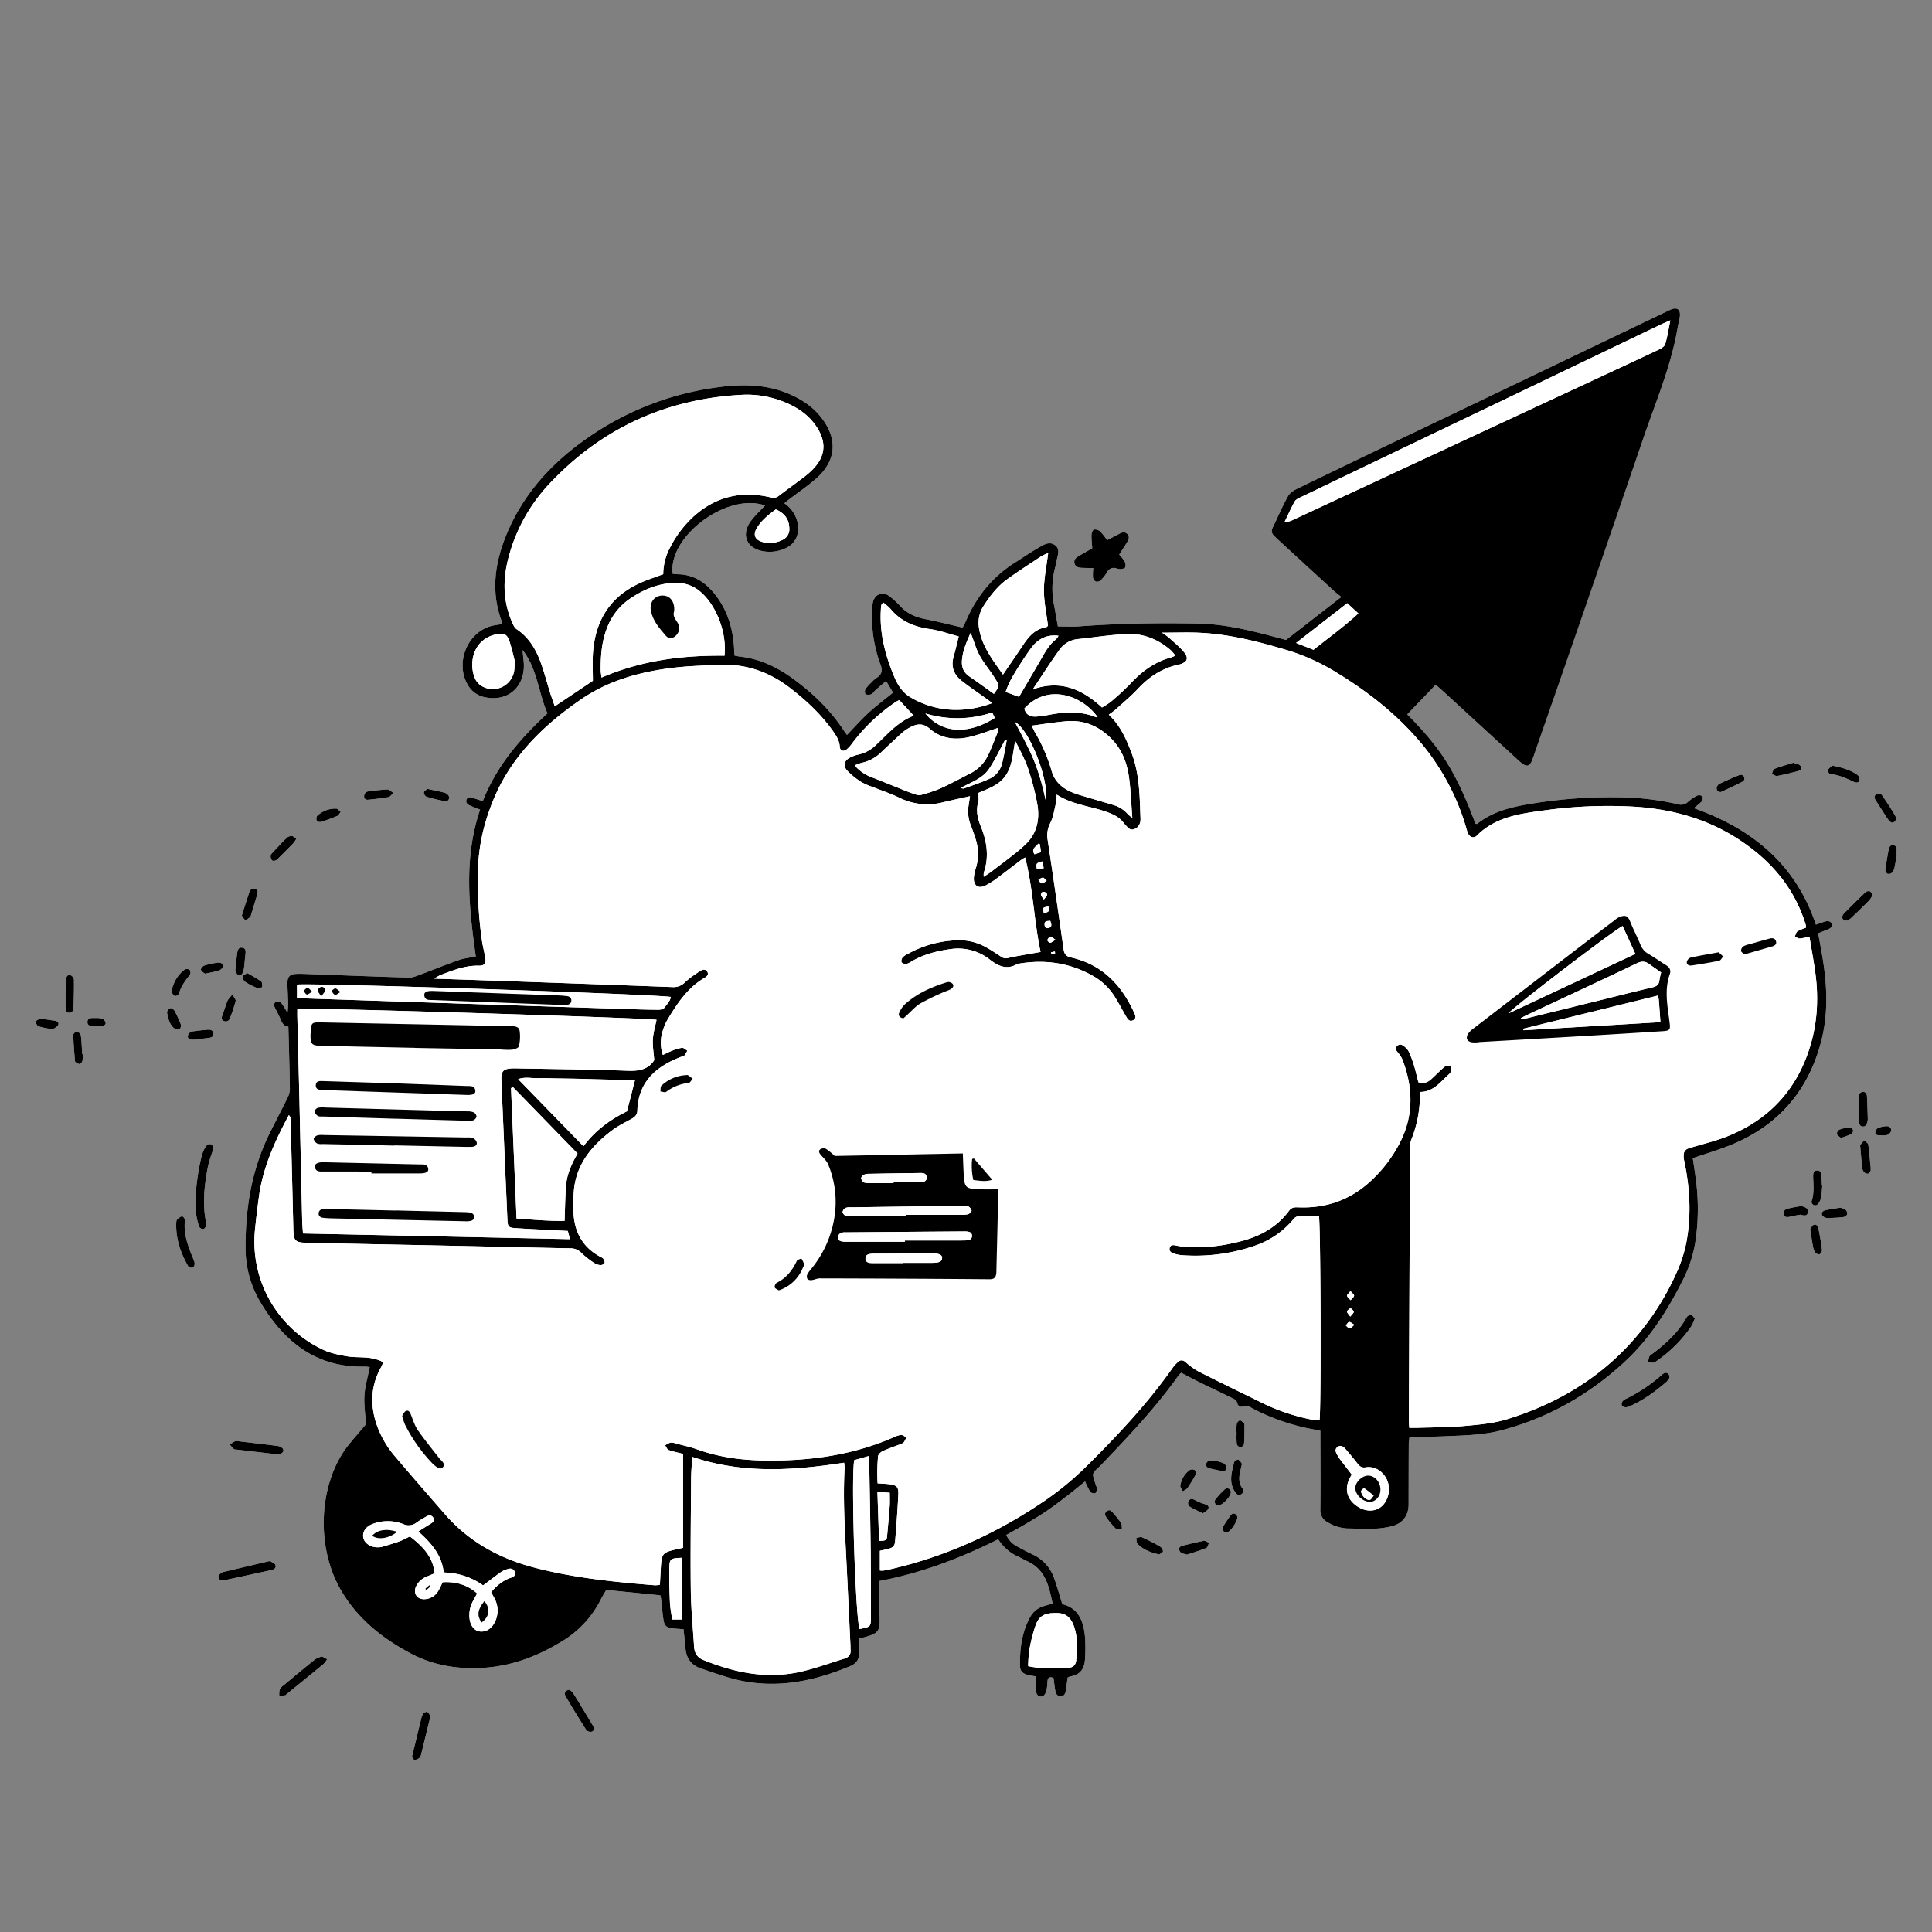 <svg id="Ebene_1" data-name="Ebene 1" xmlns="http://www.w3.org/2000/svg" viewBox="0 0 1024 1024"><rect x="0" y="0" width="1024" height="1024" fill="#808080" stroke="none"/><defs><style>.cls-1{fill:#fff;}</style></defs><title>05-cloud</title><path class="cls-1" d="M760.952,362.934c1.675,1.46,2.772,2.376,3.824,3.341q19.638,18.017,39.27,36.041a24.823,24.823,0,0,0,3.32,2.763c1.935,1.231,3.203.887,4.235-1.15a35.226,35.226,0,0,0,1.686-4.449q28.931-83.685,57.792-167.393c6.672-19.492,14.85-38.544,18.224-59.064.304-1.849.929-3.66,1.088-5.515.301-3.536-1.494-4.786-4.753-3.458-1.068.435-2.094.973-3.136,1.472q-61.131,29.287-122.26,58.576-36.134,17.316-72.234,34.7c-2,.968-4.295,2.328-5.308,4.144-3.017,5.408-5.448,11.143-8.143,16.733a3.39,3.39,0,0,0,.747,4.319c.936.901,1.86,1.816,2.817,2.696q14.36,13.193,28.738,26.367c1.151,1.054,2.408,1.992,4.064,3.353l-29.29,22.765c-1.552-.414-3.079-.82-4.606-1.229-13.824-3.702-27.705-7.185-42.116-7.458-20.941-.396-41.871-.087-62.772,1.479-3.829.287-7.697.041-11.447.041-.715-4.007-1.297-7.563-1.992-11.097a44.201,44.201,0,0,1,.779-21.009,11.135,11.135,0,0,0,.501-2.104c.249-3.03,2.42-6.569-.824-8.877-3.233-2.301-6.412.079-9.218,1.691-4.251,2.442-8.302,5.231-12.438,7.873-11.963,7.642-20.282,18.286-25.801,31.25-.487,1.144-1.137,2.218-1.492,2.901-6.884-1.583-13.296-3.226-19.782-4.495-5.125-1.003-9.594-2.93-13.21-6.806a40.853,40.853,0,0,0-6.067-5.529c-3.303-2.345-7.05-1.019-8.327,2.803a16.414,16.414,0,0,0-.531,4.263,71.986,71.986,0,0,0,4.391,29.346c1.118,3,.874,5.23-1.989,7.001a16.586,16.586,0,0,0-2.91,2.584,20.407,20.407,0,0,0-3.121,3.56c-.398.66-.273,2.418.131,2.614a4.023,4.023,0,0,0,3.002-.021c.858-.364,1.404-1.414,2.157-2.084,1.797-1.598,3.635-3.149,5.7-4.929l3.702,6.157c-4.604,3.753-9.022,7.028-13.049,10.729-3.967,3.645-7.537,7.722-11.367,11.7-.576-.756-.956-1.191-1.266-1.671-7.386-11.459-17.032-20.711-28.04-28.609-8.216-5.894-17.16-10.081-27.344-11.226-.96-.108-1.904-.351-3.005-.559-.119-2.067-.178-3.928-.34-5.78-.954-10.951-4.507-20.846-12.054-29.05-4.813-5.231-10.694-8.245-17.94-8.264a22.219,22.219,0,0,1-2.408-.254c-2.492-19.949,29.047-43.287,48.947-36.17-.855.891-1.638,1.671-2.381,2.488a57.686,57.686,0,0,0-5.448,6.136c-4.786,7.085-1.908,13.868,6.502,15.536a19.634,19.634,0,0,0,12.656-1.75c4.675-2.284,6.884-7.08,6.118-12.252a16.647,16.647,0,0,0-7.205-11.345c.934-.782,1.569-1.356,2.247-1.875,4.928-3.773,10.12-7.249,14.748-11.36,10.382-9.22,11.353-20.456,3.044-31.582-4.806-6.436-11.28-10.635-18.66-13.604-11.787-4.744-24.017-4.742-36.289-3.122a156.088,156.088,0,0,0-71.349,28.267c-18.496,13.229-33.033,29.736-41.514,51.054-5.761,14.481-7.681,29.283-2.184,44.383.184.506.303,1.035.528,1.818-2.254.402-4.25.583-6.143,1.124-12.829,3.671-19.054,19.976-12.048,31.436a13.338,13.338,0,0,0,8.976,6.265c11.553,2.429,20.48-4.771,20.591-16.598.018-1.864-.287-3.732-.447-5.597-.081-.944-.173-1.886-.26-2.829C284.8,354.431,285.323,367,290.16,378.096c-14.471,13.351-26.991,27.918-34.263,46.509-2.09-.662-3.728-1.17-5.358-1.701-1.317-.428-2.673-.703-3.284.93-.574,1.534.473,2.483,1.706,3.062,1.674.786,3.425,1.411,5.488,2.244-8.736,25.764-5.93,51.812-2.271,77.816-3.185.651-6.249.933-9.066,1.922-6.933,2.432-13.737,5.229-20.627,7.786-1.856.689-3.849,1.535-5.755,1.48-17.037-.492-34.069-1.173-51.103-1.788-2.743-.099-5.491-.279-8.23-.195-3.887.119-5.121,1.484-5.07,5.36.033,2.454.25,4.907.267,7.361a39.213,39.213,0,0,1-.222,7.958,41.398,41.398,0,0,0-3.211-5.132,3.05,3.05,0,0,0-2.591-.79c-1.293.36-1.576,1.623-1.014,2.839.908,1.964,2.007,3.843,2.862,5.828.921,2.137,1.696,4.318,4.42,4.558.295,11.335.645,22.301.794,33.27a11.417,11.417,0,0,1-1.445,4.859c-3.045,6.224-6.276,12.356-9.351,18.566-9.436,19.061-12.775,39.429-12.686,60.476a55.755,55.755,0,0,0,7.67,28.56c12.468,21.015,29.453,35.063,55.457,34.454a19.005,19.005,0,0,1,2.672.284c-1.02,5.226-2.489,10.097-2.791,15.039-.312,5.106.511,10.281.824,15.217-2.832,3.35-5.73,6.734-8.58,10.157-16.44,19.748-18.545,54.295-4.584,78.02,8.905,15.133,21.972,25.459,37.146,33.468,12.082,6.377,25.138,8.331,38.637,7.44,14.729-.972,28.106-6.078,40.662-13.657a54.5,54.5,0,0,0,21.3-22.775c.815-1.645,1.827-3.192,2.769-4.82l28.646,2.854c.186.883.346,1.429.41,1.986.409,3.585.684,7.19,1.223,10.755.527,3.487,1.557,4.37,5.064,4.794,1.816.22,3.65.295,5.604.446.368,3.538.774,6.815,1.037,10.103.44,5.522,3.296,9.132,8.511,10.822,6.446,2.088,12.826,4.512,19.412,6.01,20.546,4.673,40.112.648,59.19-7.288,3.63-1.51,5.139-3.837,4.933-7.63-.131-2.4-.024-4.812-.024-7.055,1.979-.523,3.392-.829,4.761-1.269,5.148-1.653,6.23-3.102,6.15-8.453-.054-3.61-.302-7.216-.375-10.826-.067-3.275-.014-6.553-.014-9.943,22.426-4.187,43.1-12.102,63.224-22.144a23.932,23.932,0,0,0,10.768,9.29c1.575.718,3.065,1.622,4.641,2.338,9.638,4.382,11.472,13.248,13.392,22.422-1.792.522-3.159.901-4.513,1.319a12.118,12.118,0,0,0-7.322,5.744c-4.472,8.08-5.593,16.926-5.443,25.965.049,2.93,1.623,4.264,4.602,4.91,1.226.266,2.469.454,3.664.67,0,2.092-.018,3.817.004,5.541.043,3.473.895,5.07,2.707,5.139,1.769.067,2.837-1.445,3.34-4.855.168-1.14.181-2.303.289-3.453.199-2.12,1.461-2.11,3.141-1.598.327,2.352.573,4.623.981,6.865.27,1.487.993,2.852,2.731,2.894,2.043.05,2.604-1.526,2.866-3.176.359-2.265.633-4.544.933-6.739a7.52,7.52,0,0,1,1.38-.575c5.494-.953,7.696-4.095,7.89-10.219a90.385,90.385,0,0,0-.03-10.39c-.704-8.393-3.31-15.608-12.066-17.715-1.568-5.029-2.785-9.626-4.438-14.062a21.53,21.53,0,0,0-11.098-12.193q-4.088-1.99-8.091-4.154a12.655,12.655,0,0,1-6.072-6.265c3.752-2.118,7.414-4.104,10.993-6.23,3.598-2.138,7.189-4.306,10.643-6.664,3.576-2.441,7.022-5.077,10.455-7.718,3.252-2.503,6.414-5.124,9.675-7.741a43.247,43.247,0,0,0,2.747,5.495,3.03,3.03,0,0,0,2.558.77c.453-.078.832-1.324.994-2.096a3.562,3.562,0,0,0-.379-1.669c-2.779-8.117-2.181-6.275,2.806-11.493,14.478-15.146,28.911-30.319,41.029-47.499a7.754,7.754,0,0,1,1.194-1.114c3.339,1.732,6.497,3.439,9.716,5.024,5.439,2.678,10.925,5.258,16.369,7.925,1.645.805,3.456,1.399,3.806,3.732.089.596,1.838,1.61,2.209,1.391,2.574-1.521,4.434.227,6.396,1.191a115.059,115.059,0,0,0,26.78,9.772c2.661.566,5.339,1.056,8.493,1.677,0,1.668-.002,3.22,0,4.773.017,12.278.133,24.557-.015,36.832a7.165,7.165,0,0,0,4.031,7.019,21.858,21.858,0,0,0,10.244,3.163c4.766.064,9.539.302,14.297.129a44.093,44.093,0,0,0,9.409-1.321c5.777-1.499,8.81-5.803,8.805-11.623q-.016-16.033.076-32.067c.005-1.095.225-2.189.372-3.524,6.464-.144,12.657-.166,18.837-.448,9.949-.454,19.97-.555,29.677-3.095,24.806-6.492,46.467-18.806,65.283-36.106,13.484-12.397,23.107-27.651,31.245-43.876a68.996,68.996,0,0,0,6.452-19.688,116.886,116.886,0,0,0,.257-33.665c-.456-3.686-1.056-7.354-1.581-10.963,6.412-2.184,12.618-4.066,18.651-6.394q38.737-14.954,49.309-55.184c3.644-13.802,3.348-27.738,1.278-41.707-.777-5.246-1.814-10.454-2.773-15.91,1.861-.748,3.585-1.43,5.3-2.133,1.3-.533,2.416-1.343,1.821-2.911-.565-1.489-1.986-1.589-3.314-1.223-1.638.451-3.227,1.08-5.03,1.699-10.651-31.947-33.717-50.817-64.75-61.775a34.133,34.133,0,0,0,4.19-3.49,2.88,2.88,0,0,0,.498-2.623,2.707,2.707,0,0,0-2.582-.612,22.637,22.637,0,0,0-5.029,3.297,5.388,5.388,0,0,1-5.451,1.369,145.008,145.008,0,0,0-32.214-3.68,258.42,258.42,0,0,0-45.735,3.436c-10.171,1.666-20.143,3.997-28.472,10.658-.141.113-.497-.043-.915-.093-3.929-10.624-8.345-21.119-14.209-30.931-5.956-9.968-13.565-18.632-21.927-27.015ZM586.783,286.31a34.484,34.484,0,0,0-3.579-4.568,4.43,4.43,0,0,0-3.329-1.092c-.629.117-1.328,1.784-1.362,2.777-.078,2.283.232,4.579.405,7.167-2.328,1.338-4.692,2.668-7.027,4.047-1.55.916-2.977,2.033-2.333,4.116.56,1.811,2.202,2.134,3.841,2.209,1.953.09,3.91.094,6.065.139a28.421,28.421,0,0,0-.185,4.841,3.221,3.221,0,0,0,1.486,2.3,3.079,3.079,0,0,0,2.658-.694,22.368,22.368,0,0,0,3.452-4.417,3.861,3.861,0,0,1,4.741-1.921,6.688,6.688,0,0,0,2.106.422c.93-.097,2.354-.265,2.614-.835a4.004,4.004,0,0,0-.214-3.115,25.755,25.755,0,0,0-2.915-3.763c1.489-2.325,2.928-4.476,4.263-6.69.855-1.418,1.374-2.945-.095-4.332-1.288-1.215-2.64-.767-3.987-.053C591.244,283.984,589.092,285.101,586.783,286.31ZM110.606,606.399c-.416.345-1.283.756-1.657,1.437a19.379,19.379,0,0,0-2.026,4.731,113.564,113.564,0,0,0-2.218,11.424c-.925,7.136-1.789,14.308-.396,21.492a23.997,23.997,0,0,0,1.413,4.939,2.376,2.376,0,0,0,2.072.979c.621-.128,1.201-1.048,1.539-1.746a2.981,2.981,0,0,0-.096-1.687c-2.106-10.082-.886-20.065,1.033-29.993a76.271,76.271,0,0,1,2.542-8.196C113.435,607.802,112.551,606.187,110.606,606.399Zm787.683,92.408c-.72-.729-1.311-1.824-2.028-1.914a2.928,2.928,0,0,0-2.314,1.313c-4.341,7.876-10.784,13.754-17.822,19.093-.687.521-1.592.962-1.945,1.666a11.29,11.29,0,0,0-.613,3.032,16.609,16.609,0,0,0,2.793.274,3.584,3.584,0,0,0,1.503-.802,69.781,69.781,0,0,0,18.527-18.487A26.533,26.533,0,0,0,898.289,698.807ZM173.384,879.424c-1.244-.584-2.238-1.478-3.046-1.333a8.913,8.913,0,0,0-3.827,1.81c-5.5,4.41-10.917,8.922-16.332,13.437a6.241,6.241,0,0,0-1.956,2.258,10.156,10.156,0,0,0-.173,3.149c1.04-.058,2.083-.085,3.116-.199.235-.026.43-.362.653-.544,6.572-5.357,13.155-10.7,19.701-16.089A15.717,15.717,0,0,0,173.384,879.424Zm-30.266-52.075c-8.374,1.967-16.511,3.855-24.628,5.821a4.833,4.833,0,0,0-2.167,1.339,1.758,1.758,0,0,0,.903,3.018,5.242,5.242,0,0,0,2.133-.071q12.05-2.565,24.086-5.194c1.481-.323,3.092-.919,2.54-2.736C145.72,828.649,144.229,828.145,143.119,827.348Zm741.748-97.109c.151-2.021-1.377-3.096-2.885-2.384a8.479,8.479,0,0,0-1.699,1.312,85.089,85.089,0,0,1-17.918,11.998,6.391,6.391,0,0,0-2.185,1.342,2.76,2.76,0,0,0-.655,2.231,2.674,2.674,0,0,0,1.999,1.137,5.34,5.34,0,0,0,2.477-.622c7.185-3.198,13.433-7.819,19.35-12.915A9.711,9.711,0,0,0,884.867,730.239ZM98.063,646.371c-.154-.191-.725-1.544-1.466-1.644-.803-.109-1.842.861-2.624,1.538a2.455,2.455,0,0,0-.54,1.606c-.407,8.466,2.248,16.13,6.365,23.352a2.614,2.614,0,0,0,2.526.57,2.845,2.845,0,0,0,.805-2.514,40.418,40.418,0,0,0-1.844-4.826C99.21,658.933,97.194,653.399,98.063,646.371Zm28.355,117.531a5.223,5.223,0,0,0-1.941.04,21.819,21.819,0,0,0-2.594,1.761,19.932,19.932,0,0,0,2.111,2.343c.38.315,1.106.228,1.679.296,4.728.557,9.456,1.123,14.187,1.653,2.579.289,5.164.684,7.75.716,2.076.026,3.274-1.77,2.202-3.018a4.349,4.349,0,0,0-2.56-1.277C140.241,765.507,133.216,764.709,126.418,763.902ZM218.4,930.856c.323.523.783,1.926,1.289,1.943a5.333,5.333,0,0,0,2.801-1.244c.396-.275.543-.997.679-1.547q2.434-9.843,4.824-19.697c.068-.277.223-.655.105-.834-.509-.776-.97-1.786-1.717-2.131-.474-.219-1.702.391-2.089.968a10.193,10.193,0,0,0-1.177,3.204c-1.015,4.046-1.966,8.107-2.949,12.161C219.626,925.915,219.068,928.147,218.4,930.856Zm83.309-35.228c-2.002.183-2.903,1.731-1.959,3.35q5.33,9.141,11.056,18.047a3.139,3.139,0,0,0,2.917.783c1.524-.637,1.185-2.105.458-3.313-3.491-5.801-6.978-11.606-10.558-17.352A6.467,6.467,0,0,0,301.709,895.628ZM992.585,474.313c-.616-.783-1.006-1.753-1.639-1.953a2.745,2.745,0,0,0-2.276.609c-3.75,3.577-7.407,7.251-11.074,10.914a4.325,4.325,0,0,0-.979,1.4,1.881,1.881,0,0,0,2.226,2.608A5.388,5.388,0,0,0,981.06,486.63c3.243-3.067,6.458-6.167,9.598-9.339A17.652,17.652,0,0,0,992.585,474.313ZM965.823,628.442l-.152-.015c-.094-1.728-.16-3.458-.292-5.182-.117-1.528-.518-3.059-2.437-2.858-1.547.162-1.966,1.519-1.941,2.929.081,4.45.707,8.918-.801,13.299a1.909,1.909,0,0,0,3.285,1.629,7.797,7.797,0,0,0,1.703-3.365A63.73,63.73,0,0,0,965.823,628.442ZM35.004,526.605h-.243c0,2.441-.042,4.884.017,7.324.032,1.294.101,2.766,1.877,2.858,1.717.089,2.217-1.327,2.269-2.601.205-5.017.34-10.043.261-15.061a3.135,3.135,0,0,0-1.927-2.297c-1.59-.324-2.205,1.034-2.239,2.457C34.962,521.724,35.004,524.165,35.004,526.605ZM658.262,775.861a7.606,7.606,0,0,0-1.886-2.232c-.376-.224-2.074.707-2.231,1.345-1.287,5.219-3.003,10.511.367,15.638.746,1.134,1.603,2.228,3.129,1.492a2.061,2.061,0,0,0,.815-3.288c-2.502-3.57-1.545-7.261-.631-10.984C657.928,777.412,658.013,776.988,658.262,775.861Zm326.933-187.85h.242c0,2.015.039,4.03-.013,6.044-.036,1.388.052,2.769,1.708,3.009,1.609.233,2.233-1.013,2.581-2.348a6.165,6.165,0,0,0,.26-1.701c-.116-3.889-.266-7.778-.421-11.666-.058-1.44-.601-2.706-2.216-2.613-1.535.089-2.108,1.359-2.131,2.79C985.17,583.686,985.196,585.849,985.196,588.011Zm-14.06-182.228a14.333,14.333,0,0,0-2.519,2.474c-.172.258.917,1.975,1.51,2.025,4.407.371,8.289,2.178,12.187,4.011,1.252.589,2.745.88,3.266-.689a3.251,3.251,0,0,0-1.034-2.862C980.729,408.058,976.317,406.808,971.136,405.783Zm31.334,30.214a2.217,2.217,0,0,0,2.104-3.466c-2.097-3.718-4.488-7.276-6.895-10.807a2.201,2.201,0,0,0-3.374-.616c-1.25,1.038-.714,2.243.064,3.422,2.122,3.218,4.141,6.503,6.285,9.706A10.51,10.51,0,0,0,1002.47,435.997ZM43.787,558.663l-.209.002c-.214-3.305-.295-6.629-.735-9.904-.11-.82-1.27-1.787-2.151-2.088-.399-.136-1.895,1.209-1.874,1.849.147,4.589.551,9.171.898,13.753a1.036,1.036,0,0,0,.412.736c.708.387,1.556,1.057,2.178.907a2.654,2.654,0,0,0,1.419-1.821A16.604,16.604,0,0,0,43.787,558.663Zm947.414,57.785.05-.005c-.322-3.287-.513-6.595-1.059-9.844-.138-.819-1.409-1.448-2.159-2.165a30.024,30.024,0,0,0-1.983,2.399c-.202.295-.073.843-.036,1.27.308,3.577.587,7.157.979,10.725a4.374,4.374,0,0,0,.942,2.353,2.727,2.727,0,0,0,2.138.912,2.49,2.49,0,0,0,1.433-1.8A19.222,19.222,0,0,0,991.201,616.448ZM128.172,485.288c.613.789,1.19,2.187,1.869,2.238.844.064,1.815-.93,2.641-1.582.279-.22.284-.789.409-1.199q1.568-5.129,3.132-10.26c.391-1.287.694-2.678-.865-3.328-1.72-.717-2.787.411-3.281,1.861C130.743,476.938,129.554,480.909,128.172,485.288Zm28.887-40.702c-.933-.608-1.665-1.455-2.43-1.485a4.056,4.056,0,0,0-2.717,1.039c-2.671,2.614-5.206,5.369-7.751,8.109a2.431,2.431,0,0,0-.731,1.518,3.674,3.674,0,0,0,.733,2.244c.335.346,1.386.254,1.986.021a5.483,5.483,0,0,0,1.633-1.366c2.547-2.541,5.097-5.079,7.6-7.663A20.28,20.28,0,0,0,157.058,444.586ZM629.119,823.988c3.237-1.077,6.796-2.127,10.222-3.506.746-.3,1.014-1.784,1.503-2.722-.948-.386-1.982-1.235-2.828-1.077-3.919.732-7.796,1.703-11.659,2.7-.583.15-1.407.878-1.421,1.361a2.908,2.908,0,0,0,.945,2.159C626.624,823.453,627.706,823.548,629.119,823.988ZM911.52,419.771c.362,0,.526.048.642-.007,3.87-1.815,7.774-3.565,11.558-5.545a1.938,1.938,0,0,0-1.764-3.424c-3.59,1.385-7.101,2.983-10.593,4.61a3.278,3.278,0,0,0-1.345,1.586A2.002,2.002,0,0,0,911.52,419.771Zm47.924,231.591c.517,3.335.88,6.034,1.376,8.708a10.218,10.218,0,0,0,1.17,3.625,2.799,2.799,0,0,0,2.395,1.113,2.737,2.737,0,0,0,1.326-2.288c-.45-3.692-1.117-7.36-1.817-11.016-.246-1.284-.893-2.795-2.453-2.361C960.534,649.396,959.941,650.773,959.444,651.362Zm-345,172.527c.514-.409,1.901-.996,1.96-1.695a3.443,3.443,0,0,0-1.643-2.54,103.173,103.173,0,0,0-9.483-4.857c-.794-.355-1.998.206-3.013.346.182,1.044-.004,2.449.607,3.071C605.867,821.258,609.674,822.877,614.444,823.889ZM950.78,404.656l-.135-.415c-3.389,1.048-6.826,1.973-10.131,3.24-.708.271-.941,1.781-1.393,2.721.955.387,1.996,1.24,2.849,1.08,3.636-.681,7.218-1.654,10.815-2.537,1.235-.303,2.279-1.042,1.816-2.365-.256-.731-1.324-1.266-2.133-1.683C952.018,404.465,951.35,404.656,950.78,404.656ZM90.811,525.73c.476.619.97,1.761,1.817,2.165.471.225,2.063-.633,2.235-1.255,1.06-3.845,3.297-6.911,5.764-9.92a2.71,2.71,0,0,0-.06-2.646A2.658,2.658,0,0,0,97.96,513.85C94.16,516.693,91.882,520.557,90.811,525.73Zm914.536-72.826-.171-.03c.032-.571.086-1.142.092-1.714.016-1.476-.01-3.079-1.952-3.203-1.624-.104-2.102,1.301-2.336,2.591-.637,3.506-1.26,7.019-1.704,10.552a2.448,2.448,0,0,0,1.138,2.001,2.546,2.546,0,0,0,2.265-.464,5.237,5.237,0,0,0,1.39-2.574C1004.604,457.702,1004.935,455.294,1005.347,452.904ZM208.564,420.297c-1.412-.872-2.313-1.908-3.166-1.87-3.434.152-6.86.588-10.273,1.04a2.652,2.652,0,0,0-1.751,1.144,3.229,3.229,0,0,0-.286,2.333,2.06,2.06,0,0,0,1.707.963c3.717-.364,7.434-.798,11.116-1.417C206.684,422.359,207.311,421.369,208.564,420.297Zm-83.868,94.398c.269.379.736,1.764,1.613,2.11,1.526.602,2.251-.781,2.641-2.083a14.533,14.533,0,0,0,.48-2.515c.243-2.134.408-4.276.655-6.409.173-1.496.293-3.097-1.563-3.454-2.169-.417-2.607,1.328-2.816,2.941C125.338,508.124,125.088,510.977,124.696,514.695ZM975.472,640.078c-2.949.489-5.38.81-7.771,1.321-1.363.291-2.607,1.213-1.919,2.723a3.465,3.465,0,0,0,2.674,1.429,73.312,73.312,0,0,0,8.551-.486,2.665,2.665,0,0,0,1.931-1.272,2.511,2.511,0,0,0-.478-2.303A12.177,12.177,0,0,0,975.472,640.078ZM655.406,759.543l.018.001a38.093,38.093,0,0,0,.091,5.6,1.933,1.933,0,0,0,3.855.019c.252-3.293.194-6.611.225-9.92a1.177,1.177,0,0,0-.246-.813c-.693-.609-1.469-1.61-2.172-1.577-.62.029-1.559,1.177-1.693,1.946A28.074,28.074,0,0,0,655.406,759.543ZM103.542,550.994c1.875-.232,4.449-.554,7.025-.867,1.398-.17,2.71-.629,2.578-2.286-.148-1.864-1.653-2.201-3.2-2.071-2.441.205-4.881.463-7.306.813a4.365,4.365,0,0,0-2.34.949,2.951,2.951,0,0,0-.741,2.214c.062.475.95.963,1.564,1.207A8.77,8.77,0,0,0,103.542,550.994ZM123.181,527.05c-1.283,1.659-2.231,2.484-2.66,3.522-.978,2.367-1.634,4.865-2.554,7.258-.504,1.311-.931,2.542.631,3.288a2.288,2.288,0,0,0,3.214-1.294,77.184,77.184,0,0,0,3.088-9.297C125.088,529.805,124.072,528.77,123.181,527.05ZM226.564,418.134c-.48.425-1.632.985-1.879,1.815a2.673,2.673,0,0,0,1.298,2.306,87.877,87.877,0,0,0,10.065,2.43c1.554.274,2.581-1.725,1.649-3.038a3.968,3.968,0,0,0-2.024-1.486C232.885,419.433,230.047,418.891,226.564,418.134ZM180.592,430.37c-.91-.716-1.627-1.761-2.337-1.756a14.024,14.024,0,0,0-10.182,3.846,3.079,3.079,0,0,0-.13,2.709c.169.408,1.586.65,2.271.434,2.866-.904,5.698-1.939,8.474-3.091C179.36,432.233,179.771,431.325,180.592,430.37Zm773.644,213.42c2.104.595,3.659.836,3.977-1.206.311-2.004-1.214-2.725-2.84-3.16a3.082,3.082,0,0,0-1.284-.092c-2.123.371-4.264.692-6.347,1.23-1.446.373-2.864,1.215-2.361,3.017.51,1.829,2.007,1.634,3.543,1.252C950.858,644.35,952.84,644.057,954.236,643.791ZM626.935,790.46c1.185-.822,2.052-1.142,2.47-1.764a68.856,68.856,0,0,0,4.196-6.916,2.73,2.73,0,0,0-.374-2.591,2.815,2.815,0,0,0-2.675-.017,12.586,12.586,0,0,0-4.957,8.238C625.449,788.223,626.362,789.226,626.935,790.46ZM26.247,545.244c1.11-.056,1.964.141,2.51-.183.877-.519,2.035-1.288,2.198-2.122.271-1.381-1.054-1.811-2.28-1.979-2.423-.333-4.837-.848-7.269-.947-.898-.036-1.835.888-2.755,1.374.545.885.905,2.282,1.669,2.556A40.349,40.349,0,0,0,26.247,545.244Zm562.078,255.23c-2.02-.159-3.258,1.701-2.216,3.323a39.643,39.643,0,0,0,5.455,6.562c.517.514,2.018.037,3.068.016-.117-1.045.098-2.31-.417-3.094a62.165,62.165,0,0,0-4.535-5.73A7.185,7.185,0,0,0,588.326,800.474ZM88.45,536.269c.678,3.647,1.369,6.635,3.788,8.682.672.569,2.108.481,3.108.277.33-.068.752-1.587.514-2.203a61.105,61.105,0,0,0-3.373-7.346c-.383-.699-1.716-1.497-2.312-1.307C89.364,534.63,88.844,535.795,88.45,536.269Zm20.152-20.189c2.921-.632,5.217-.97,7.393-1.677.895-.291,2.079-1.316,2.17-2.116.18-1.582-1.274-2.253-2.639-2.071a41.356,41.356,0,0,0-7.147,1.521c-.844.27-2.086,1.776-1.907,2.24C106.841,514.936,108.043,515.577,108.602,516.079Zm22.416-.388c-1.068.802-2.372,1.317-2.419,1.926a3.485,3.485,0,0,0,1.266,2.709,32.42,32.42,0,0,0,6.097,3.188c.861.342,2.039-.116,3.073-.209-.167-1.049.042-2.607-.567-3.055C136.188,518.568,133.639,517.248,131.019,515.691ZM637.598,802.119c1.21-1.022,2.591-1.624,2.887-2.566.498-1.588-1.024-2.025-2.307-2.461a28.544,28.544,0,0,1-4.69-1.946c-1.282-.713-2.421-1.152-3.376.228a2.294,2.294,0,0,0,.829,3.383C632.962,800.008,635.187,800.927,637.598,802.119ZM655.854,803.8c-.302-.353-.715-1.187-1.372-1.487a2.035,2.035,0,0,0-1.898.456,69.329,69.329,0,0,0-4.513,6.718c-.286.492.128,1.66.583,2.224a2.209,2.209,0,0,0,1.904.381C652.435,811.578,655.988,806.172,655.854,803.8Zm-11.883-29.591c-1.091-.057-1.377-.095-1.661-.083-1.331.056-2.709.216-2.986,1.817-.294,1.706,1.04,2.166,2.339,2.47q2.707.634,5.441,1.154c1.361.261,2.865.136,3.048-1.434a3.295,3.295,0,0,0-1.626-2.574A24.368,24.368,0,0,0,643.971,774.208Zm1.838,23.6c2.3.046,6.829-4.917,6.567-7.196a1.919,1.919,0,0,0-3.258-1.198,42.715,42.715,0,0,0-4.961,5.367A1.908,1.908,0,0,0,645.808,797.809ZM51.748,539.545c-1.336,0-1.907-.004-2.479.001-1.355.01-2.723.192-2.913,1.836-.221,1.913,1.194,2.421,2.725,2.51a29.992,29.992,0,0,0,5.126-.008c.677-.077,1.798-.928,1.781-1.392a3.07,3.07,0,0,0-1.272-2.32A9.314,9.314,0,0,0,51.748,539.545Zm943.469,62.148c2.314,0,3.671.257,4.855-.084a3.59,3.59,0,0,0,2.23-1.987,2.087,2.087,0,0,0-2.073-2.688,12.527,12.527,0,0,0-4.99.999,3.356,3.356,0,0,0-1.314,2.705C993.939,601.198,995.262,601.727,995.217,601.693Zm-19.525,1.458a50.134,50.134,0,0,0,5.59-2.109,2.391,2.391,0,0,0,.871-2.136,2.356,2.356,0,0,0-1.847-1.352,19.977,19.977,0,0,0-5.389,1.176,2.685,2.685,0,0,0-1.319,2.272C973.819,601.836,974.937,602.432,975.692,603.151Z"/><path d="M760.952,362.934,745.86,378.635c8.362,8.383,15.971,17.048,21.927,27.015,5.864,9.813,10.281,20.308,14.209,30.931.418.05.774.206.915.093,8.329-6.66,18.302-8.992,28.472-10.658a258.42,258.42,0,0,1,45.735-3.436,145.008,145.008,0,0,1,32.214,3.68,5.388,5.388,0,0,0,5.451-1.369,22.637,22.637,0,0,1,5.029-3.297,2.707,2.707,0,0,1,2.582.612,2.88,2.88,0,0,1-.498,2.623,34.133,34.133,0,0,1-4.19,3.49c31.032,10.958,54.099,29.829,64.75,61.775,1.804-.619,3.393-1.248,5.03-1.699,1.328-.365,2.748-.265,3.314,1.223.595,1.567-.52,2.377-1.821,2.911-1.716.704-3.44,1.386-5.3,2.133.959,5.456,1.996,10.664,2.773,15.91,2.07,13.97,2.366,27.905-1.278,41.707q-10.6,40.144-49.309,55.184c-6.033,2.329-12.239,4.21-18.651,6.394.525,3.61,1.125,7.278,1.581,10.963a116.886,116.886,0,0,1-.257,33.665,68.996,68.996,0,0,1-6.452,19.688c-8.138,16.225-17.761,31.479-31.245,43.876-18.816,17.299-40.477,29.614-65.283,36.106-9.707,2.54-19.728,2.641-29.677,3.095-6.18.282-12.373.303-18.837.448-.147,1.335-.367,2.429-.372,3.524q-.074,16.033-.076,32.067c.006,5.82-3.028,10.124-8.805,11.623a44.093,44.093,0,0,1-9.409,1.321c-4.758.173-9.531-.065-14.297-.129a21.858,21.858,0,0,1-10.244-3.163,7.165,7.165,0,0,1-4.031-7.019c.148-12.276.031-24.555.015-36.832-.002-1.552,0-3.105,0-4.773-3.154-.62-5.831-1.11-8.493-1.677a115.059,115.059,0,0,1-26.78-9.772c-1.962-.965-3.821-2.712-6.396-1.191-.371.219-2.119-.794-2.209-1.391-.35-2.334-2.161-2.927-3.806-3.732-5.444-2.667-10.931-5.247-16.369-7.925-3.219-1.585-6.377-3.292-9.716-5.024a7.754,7.754,0,0,0-1.194,1.114c-12.118,17.18-26.551,32.353-41.029,47.499-4.987,5.217-5.585,3.376-2.806,11.493a3.562,3.562,0,0,1,.379,1.669c-.162.772-.541,2.018-.994,2.096a3.03,3.03,0,0,1-2.558-.77,43.247,43.247,0,0,1-2.747-5.495c-3.262,2.618-6.423,5.239-9.675,7.741-3.433,2.642-6.88,5.278-10.455,7.718-3.455,2.358-7.045,4.526-10.643,6.664-3.578,2.126-7.241,4.112-10.993,6.23a12.655,12.655,0,0,0,6.072,6.265q3.995,2.171,8.091,4.154a21.53,21.53,0,0,1,11.098,12.193c1.653,4.435,2.87,9.033,4.438,14.062,8.756,2.107,11.363,9.322,12.066,17.715a90.385,90.385,0,0,1,.03,10.39c-.194,6.124-2.396,9.266-7.89,10.219a7.52,7.52,0,0,0-1.38.575c-.3,2.195-.574,4.474-.933,6.739-.261,1.65-.823,3.226-2.866,3.176-1.738-.043-2.461-1.407-2.731-2.894-.407-2.242-.653-4.513-.981-6.865-1.68-.512-2.942-.522-3.141,1.598-.108,1.15-.121,2.312-.289,3.453-.503,3.41-1.571,4.922-3.34,4.855-1.812-.069-2.664-1.666-2.707-5.139-.022-1.724-.004-3.449-.004-5.541-1.195-.216-2.438-.405-3.664-.67-2.979-.646-4.553-1.98-4.602-4.91-.151-9.039.971-17.885,5.443-25.965a12.118,12.118,0,0,1,7.322-5.744c1.354-.418,2.721-.796,4.513-1.319-1.92-9.174-3.754-18.04-13.392-22.422-1.576-.716-3.066-1.621-4.641-2.338a23.932,23.932,0,0,1-10.768-9.29c-20.124,10.042-40.798,17.957-63.224,22.144,0,3.39-.052,6.668.014,9.943.073,3.61.321,7.216.375,10.826.08,5.351-1.002,6.8-6.15,8.453-1.37.44-2.783.747-4.761,1.269,0,2.242-.106,4.655.024,7.055.207,3.794-1.303,6.12-4.933,7.63-19.077,7.935-38.644,11.961-59.19,7.288-6.586-1.498-12.966-3.921-19.412-6.01-5.215-1.69-8.07-5.3-8.511-10.822-.262-3.289-.669-6.566-1.037-10.103-1.954-.151-3.788-.227-5.604-.446-3.507-.424-4.536-1.306-5.064-4.794-.539-3.565-.814-7.17-1.223-10.755-.064-.557-.224-1.103-.41-1.986l-28.646-2.854c-.942,1.628-1.954,3.175-2.769,4.82a54.5,54.5,0,0,1-21.3,22.775c-12.556,7.579-25.933,12.685-40.662,13.657-13.499.891-26.555-1.063-38.637-7.44-15.175-8.009-28.241-18.335-37.146-33.468-13.961-23.725-11.856-58.272,4.584-78.02,2.85-3.423,5.747-6.806,8.58-10.157-.313-4.936-1.136-10.111-.824-15.217.302-4.942,1.771-9.813,2.791-15.039a19.005,19.005,0,0,0-2.672-.284c-26.004.609-42.989-13.439-55.457-34.454a55.755,55.755,0,0,1-7.67-28.56c-.089-21.046,3.25-41.415,12.686-60.476,3.074-6.21,6.305-12.343,9.351-18.566a11.417,11.417,0,0,0,1.445-4.859c-.148-10.969-.499-21.935-.794-33.27-2.723-.24-3.499-2.421-4.42-4.558-.856-1.985-1.954-3.864-2.862-5.828-.562-1.216-.279-2.479,1.014-2.839a3.05,3.05,0,0,1,2.591.79,41.398,41.398,0,0,1,3.211,5.132,39.213,39.213,0,0,0,.222-7.958c-.017-2.454-.234-4.906-.267-7.361-.051-3.876,1.182-5.242,5.07-5.36,2.739-.084,5.487.096,8.23.195,17.034.616,34.065,1.297,51.103,1.788,1.906.055,3.899-.791,5.755-1.48,6.89-2.558,13.694-5.355,20.627-7.786,2.817-.988,5.882-1.27,9.066-1.922-3.659-26.004-6.465-52.051,2.271-77.816-2.064-.834-3.814-1.458-5.488-2.244-1.233-.579-2.28-1.528-1.706-3.062.611-1.633,1.968-1.359,3.284-.93,1.63.53,3.268,1.039,5.358,1.701,7.272-18.591,19.792-33.158,34.263-46.509-4.837-11.096-5.36-23.665-13.195-33.558.087.943.179,1.886.26,2.829.16,1.865.465,3.733.447,5.597-.111,11.827-9.037,19.026-20.591,16.598a13.338,13.338,0,0,1-8.976-6.265c-7.005-11.46-.781-27.765,12.048-31.436,1.892-.541,3.888-.722,6.143-1.124-.226-.783-.344-1.312-.528-1.818-5.497-15.101-3.577-29.902,2.184-44.383,8.481-21.318,23.018-37.826,41.514-51.054a156.088,156.088,0,0,1,71.349-28.267c12.272-1.62,24.502-1.621,36.289,3.122,7.379,2.97,13.853,7.169,18.66,13.604,8.31,11.126,7.339,22.362-3.044,31.582-4.628,4.11-9.82,7.586-14.748,11.36-.678.519-1.313,1.093-2.247,1.875a16.647,16.647,0,0,1,7.205,11.345c.765,5.172-1.443,9.968-6.118,12.252a19.634,19.634,0,0,1-12.656,1.75c-8.409-1.668-11.288-8.451-6.502-15.536a57.686,57.686,0,0,1,5.448-6.136c.743-.817,1.526-1.597,2.381-2.488-19.9-7.117-51.439,16.221-48.947,36.17a22.219,22.219,0,0,0,2.408.254c7.246.018,13.127,3.032,17.94,8.264,7.547,8.204,11.1,18.099,12.054,29.05.161,1.852.221,3.713.34,5.78,1.101.208,2.045.452,3.005.559,10.184,1.145,19.129,5.332,27.344,11.226,11.008,7.897,20.654,17.15,28.04,28.609.31.48.69.915,1.266,1.671,3.83-3.977,7.401-8.054,11.367-11.7,4.027-3.701,8.445-6.976,13.049-10.729l-3.702-6.157c-2.065,1.78-3.903,3.332-5.7,4.929-.753.67-1.299,1.72-2.157,2.084a4.023,4.023,0,0,1-3.002.021c-.404-.195-.528-1.953-.131-2.614a20.407,20.407,0,0,1,3.121-3.56,16.586,16.586,0,0,1,2.91-2.584c2.863-1.771,3.107-4.001,1.989-7.001a71.986,71.986,0,0,1-4.391-29.346,16.414,16.414,0,0,1,.531-4.263c1.277-3.823,5.024-5.149,8.327-2.803a40.853,40.853,0,0,1,6.067,5.529c3.615,3.876,8.085,5.803,13.21,6.806,6.485,1.269,12.898,2.912,19.782,4.495.354-.683,1.005-1.757,1.492-2.901,5.519-12.964,13.839-23.609,25.801-31.25,4.136-2.642,8.187-5.431,12.438-7.873,2.807-1.612,5.985-3.992,9.218-1.691,3.244,2.308,1.073,5.848.824,8.877a11.135,11.135,0,0,1-.501,2.104A44.201,44.201,0,0,0,558.7,320.91c.695,3.534,1.277,7.09,1.992,11.097,3.75,0,7.619.246,11.447-.041,20.902-1.566,41.831-1.875,62.772-1.479,14.411.273,28.292,3.756,42.116,7.458,1.526.409,3.053.815,4.606,1.229l29.29-22.765c-1.657-1.36-2.913-2.299-4.064-3.353q-14.387-13.164-28.738-26.367c-.957-.879-1.881-1.794-2.817-2.696a3.39,3.39,0,0,1-.747-4.319c2.695-5.59,5.126-11.324,8.143-16.733,1.013-1.816,3.308-3.177,5.308-4.144q36.069-17.449,72.234-34.7,61.128-29.293,122.26-58.576c1.042-.499,2.068-1.037,3.136-1.472,3.259-1.327,5.055-.077,4.753,3.458-.158,1.855-.784,3.666-1.088,5.515-3.374,20.52-11.552,39.572-18.224,59.064q-28.675,83.772-57.792,167.393a35.226,35.226,0,0,1-1.686,4.449c-1.032,2.038-2.3,2.381-4.235,1.15a24.823,24.823,0,0,1-3.32-2.763q-19.643-18.012-39.27-36.041C763.725,365.309,762.627,364.394,760.952,362.934ZM351.329,559.136c2.093-.962,3.622-1.772,5.229-2.375a18.57,18.57,0,0,1,4.965-1.389c.882-.067,1.847.953,2.775,1.482a14.026,14.026,0,0,1-1.615,2.663c-.435.463-1.33.478-2.001.739-13.051,5.073-22.361,13.184-22.873,28.351-.073,2.172-1.214,3.374-2.985,4.361-3.527,1.968-7.23,3.735-10.432,6.153-10.56,7.973-18.781,17.612-20.18,31.466a86.274,86.274,0,0,0-.269,11.674c.373,10.59,4.78,18.846,14.385,23.938.507.269,1.154.506,1.419.948.404.672.902,1.657.672,2.238a2.489,2.489,0,0,1-2.004,1.147,6.48,6.48,0,0,1-3.25-.985,44.316,44.316,0,0,1-6.807-5.273,7.921,7.921,0,0,0-6.005-2.639c-22.097-.41-44.191-.956-66.287-1.42-24.263-.51-48.527-.949-72.79-1.481-7.037-.154-7.661-.898-7.823-7.707q-.666-27.94-1.401-55.877c-.034-1.27.424-2.777-.962-4.09-7.338,13.714-13.634,27.449-15.779,42.707-.823,5.858-1.513,11.738-2.12,17.622a63.256,63.256,0,0,0,36.09,64.02c3.841,1.805,8.212,2.659,12.433,3.423,3.526.637,7.199.416,10.792.735a24.703,24.703,0,0,1,5.441,1.07c3.391,1.107,3.441,1.452,1.787,4.479-4.904,8.974-5.535,18.392-2.707,28.093a52.251,52.251,0,0,0,10.72,19.148c8.594,10.133,17.331,20.145,26.052,30.17,12.553,14.431,28.515,23.316,46.796,28.16,21.161,5.607,42.863,7.777,64.608,9.545a13.296,13.296,0,0,0,2.55-.295c.203-3.657.353-7.108.594-10.553.39-5.582,1.26-6.576,6.735-7.89,1.507-.362,3.024-.683,4.962-1.119V770.783a10.285,10.285,0,0,0-1.395-.56,53.314,53.314,0,0,1-6.259-1.671c-.82-.328-1.249-1.634-1.856-2.495a12.467,12.467,0,0,1,2.814-1.45,5.673,5.673,0,0,1,2.544.378c3.902,1.042,7.883,1.877,11.673,3.238,11.148,4.003,22.684,5.61,34.435,5.852,23.926.492,47.254-2.551,69.422-12.164a13.352,13.352,0,0,1,4.072-1.369c.917-.07,1.906.809,2.863,1.264a9.95,9.95,0,0,1-1.451,2.817,8.053,8.053,0,0,1-2.74,1.226c-2.823,1.106-5.715,2.063-8.444,3.362-1.003.477-2.252,1.701-2.322,2.662a93.478,93.478,0,0,0-.248,14.337c2.299.158,4.161.22,6.006.427,4.056.455,5.168,1.462,4.971,5.495-.4,8.216-1.019,16.423-1.679,24.623-.221,2.742-1.247,3.63-4.054,4.301-1.374.328-2.76.604-4.031.88v10.475a10.276,10.276,0,0,0,1.622.068c.999-.144,1.994-.327,2.979-.548,30.117-6.755,57.686-19.404,83.065-36.741a160.168,160.168,0,0,0,22.281-18.515c16.203-16.074,31.828-32.721,45.04-51.447a18.503,18.503,0,0,1,3.186-3.503c1.218-1.02,2.474-.952,3.856.225a36.615,36.615,0,0,0,6.897,4.987c10.682,5.423,21.468,10.638,32.226,15.91a105.489,105.489,0,0,0,27.323,9.489c1.497.275,3.027.37,4.524.547.978-6.759.594-105.527-.329-108.359-3.195,0-6.368.109-9.529-.042a4.503,4.503,0,0,0-4.066,1.851,45.55,45.55,0,0,1-20.512,13.973,96.473,96.473,0,0,1-38.818,4.95,19.14,19.14,0,0,1-4.205-.935c-1.366-.417-2.333-1.372-1.957-2.902.413-1.679,1.785-1.573,3.15-1.327a51.076,51.076,0,0,0,5.532.882,92.573,92.573,0,0,0,26.23-2.401c11.278-2.483,21.323-7.27,28.388-16.887,1.471-2.002,3.358-1.819,5.411-1.752,13.878.454,26.13-3.676,36.652-12.884a73.256,73.256,0,0,0,15.439-19.117c8.546-15.007,8.629-30.499,2.582-46.31a13.027,13.027,0,0,0-2.022-3.287c-.997-1.264-2.435-2.472-.733-4.031,1.538-1.408,2.992-.315,4.209.737a7.148,7.148,0,0,1,1.888,2.333,58.416,58.416,0,0,1,2.642,6.844c.953,3.143,1.669,6.357,2.447,9.383,2.995,1.003,5.126-.065,7.02-1.8,2.342-2.145,4.542-4.456,6.984-6.476.695-.575,2.017-.391,3.052-.555a14.706,14.706,0,0,1,.134,3.198c-.101.62-.77,1.208-1.294,1.689-4.399,4.037-8.133,9.138-15.063,9.094a64.103,64.103,0,0,1-4.71,25.658,9.386,9.386,0,0,0-.513,3.37q-.35,72.363-.641,144.726c-.005,1.262.117,2.524.203,4.263,1.622,0,3.03.04,4.436-.007,8.229-.273,16.489-.216,24.676-.956,7.591-.686,15.379-1.34,22.604-3.559,26.019-7.992,48.872-21.434,67.046-42.005A140.513,140.513,0,0,0,889.088,673.46a71.272,71.272,0,0,0,4.916-16.083c2.484-14.092,1.609-28.178-1.355-42.156a9.873,9.873,0,0,1-.097-4.244,3.69,3.69,0,0,1,2.138-2.223c6.716-2.143,13.665-3.662,20.209-6.223,20.083-7.86,34.545-21.59,42.435-41.927,5.735-14.78,6.943-30.005,4.748-45.577-.861-6.107-1.985-12.176-3.045-18.599a34.241,34.241,0,0,1-5.184,1.025c-.833.032-1.696-.706-2.546-1.097.446-.941.648-2.256,1.392-2.743a23.544,23.544,0,0,1,4.444-1.857,4.928,4.928,0,0,0,.063-.824,11.649,11.649,0,0,0-.29-1.259c-6.189-19.849-19.158-34.421-36.301-45.368-16.792-10.723-35.493-15.641-55.342-16.782a246.034,246.034,0,0,0-47.53,2.12c-12.587,1.72-25.29,3.486-34.965,13.24-1.864,1.879-4.316.633-5.113-2.165a124.668,124.668,0,0,0-22.536-44.494c-12.623-15.721-28.066-28.209-45.141-38.763a112.301,112.301,0,0,0-26.581-12.494c-15.508-4.668-31.146-8.793-47.421-9.584-6.405-.311-12.837-.051-20.133-.051a40.759,40.759,0,0,1,3.641,2.583c2.756,2.519,5.721,4.886,8.071,7.75,2.595,3.163,1.737,5.189-2.077,6.416-.411.132-.843.2-1.266.295-8.478,1.895-15.28,6.445-21.164,12.759-3.626,3.891-7.766,7.306-11.718,10.887-1.041.944-2.24,1.714-3.651,2.78,6.128,5.789,9.277,12.917,12.122,20.441,4.255,11.251,4.226,22.907,4.689,34.568.097,2.448-.839,4.66-3.28,5.622-2.418.952-3.631-1.079-5.011-2.509a6.445,6.445,0,0,1-.565-.656c-2.042-2.784-4.845-4.297-8.051-5.534-8.958-3.456-18.871-3.948-27.547-9.59a35.347,35.347,0,0,1-.436,4.849c-.848,3.481-1.392,7.156-2.959,10.305a13.77,13.77,0,0,0-1.398,8.675q4.346,29.122,8.488,58.273c.363,2.574,1.457,3.676,3.948,4.24,16.463,3.726,26.761,14.552,33.491,29.41.638,1.41,1.147,2.864-.502,3.798-1.937,1.097-2.934-.441-3.747-1.817-1.907-3.231-3.624-6.577-5.593-9.768A32.68,32.68,0,0,0,580.2,517.782c-12.75-7.517-26.457-9.487-40.922-6.886-5.621,3.327-10.116,1.24-14.817-2.411a26.988,26.988,0,0,0-20.831-5.398c-7.225.976-14.149,2.803-20.506,6.486a7.874,7.874,0,0,1-2.695,1.305,3.124,3.124,0,0,1-2.564-.816c-.358-.55.006-1.91.501-2.583a7.849,7.849,0,0,1,2.466-1.706,57.412,57.412,0,0,1,24.264-7.297,29.669,29.669,0,0,1,17.544,3.589c2.767,1.546,5.408,3.323,8.062,5.064a4.083,4.083,0,0,0,3.571.629c4.615-1.074,9.317-1.777,13.985-2.621,1.059-.191,2.12-.37,3.26-.569-3.519-16.7-3.951-33.52-8.189-50.096-.96.598-1.701.983-2.358,1.48-4.03,3.049-7.998,6.181-12.075,9.165a40.482,40.482,0,0,1-6.907,4.389c-3.546,1.615-6.01-.198-5.846-4.117a19.926,19.926,0,0,1,1.014-5.07,25.451,25.451,0,0,0-.119-15.758c-.745-2.335-1.528-4.665-2.435-6.94a20.021,20.021,0,0,1-1.249-10.621c.233-1.536.465-3.071.755-4.981-5.03,1.128-9.777,2.121-14.487,3.263a33.33,33.33,0,0,1-23.159-2.559c-4.53-2.195-9.362-3.763-14.046-5.644a32.547,32.547,0,0,1-5.93-2.603,40.072,40.072,0,0,1-7.37-5.935c-2.469-2.665-1.753-5.385,1.476-7.065a18.178,18.178,0,0,1,4.471-1.573,18.913,18.913,0,0,0,9.022-4.859c6.168-5.745,11.598-12.411,20.212-15.727l-7.675-8.275c-.857.464-1.379.692-1.842,1.007A95.365,95.365,0,0,0,451.9,393.676a18.513,18.513,0,0,1-3.143,3.54c-1.771,1.389-3.529.716-3.67-1.509-.196-3.08-1.667-5.453-3.33-7.831-6.358-9.091-14.332-16.556-23.087-23.291-10.821-8.325-22.943-12.706-36.625-12.196-8.941.333-17.928.596-26.785,1.742-16.752,2.168-32.933,6.74-47.005,16.367-21.699,14.846-39.748,32.921-48.715,58.542a102.858,102.858,0,0,0-6.092,29.119,222.882,222.882,0,0,0,1.907,39.758c.431,3.285,1.319,6.508,1.863,9.781.479,2.886-.515,4.209-3.368,4.136-7.292-.187-13.846,2.497-20.46,4.983a26.171,26.171,0,0,0-3.164,1.879c11.593.39,22.124.729,32.654,1.1q46.771,1.648,93.539,3.373a8.487,8.487,0,0,0,6.813-2.721,51.58,51.58,0,0,1,8.343-6.035,2.228,2.228,0,0,1,3.388.742c.724,1.519-.353,2.43-1.535,3.115-8.978,5.201-14.44,13.544-19.602,22.105a27.625,27.625,0,0,0-2.779,6.783A19.741,19.741,0,0,0,351.329,559.136Zm.189-254.798a30.267,30.267,0,0,1,3.691-14.26A57.843,57.843,0,0,1,368.067,273.34c11.692-10.33,25.247-13.297,40.302-9.734a4.72,4.72,0,0,0,4.405-.782c4.478-3.41,9.045-6.702,13.538-10.093a41.681,41.681,0,0,0,3.927-3.397c7.34-7.141,8.141-14.816,2.414-23.338-3.915-5.824-9.438-9.683-15.778-12.407a52.264,52.264,0,0,0-23.645-4.326c-40.366,2.15-74.579,17.847-102.197,47.315A90.279,90.279,0,0,0,269.49,295.632c-3.084,11.649-2.931,23.134,1.995,34.313.561,1.273,1.221,2.786,2.293,3.502,6.444,4.307,10.201,10.555,12.771,17.562,1.932,5.268,3.326,10.732,5.008,16.094.761,2.423,1.642,4.809,2.48,7.244l20.188-13.517c0-4.86-.284-9.778.051-14.653,1.202-17.462,9.309-30.351,25.648-37.483C343.596,307.091,347.43,305.862,351.519,304.338ZM346.755,561.89c-.297-3.906-.939-7.486-.733-11.015.203-3.478,1.266-6.906,1.954-10.362-8.648-1.105-186.375-6.559-190.389-5.776,0,1.329-.03,2.739.005,4.146.359,14.422.751,28.844,1.091,43.267q.763,32.477,1.483,64.956c.05,2.117.266,4.23.425,6.652l141.519,3.019c-.502-1.866-.821-3.05-1.176-4.369-2.422-.115-4.577-.209-6.73-.322-6.921-.363-13.845-.673-20.761-1.123-3.967-.258-4.346-.715-4.523-4.743q-1.617-36.779-3.183-73.56c-.215-5.053,1.044-6.291,6.266-6.413.866-.02,1.733.004,2.599.021,19.346.372,38.7.539,58.035,1.243C338.528,567.727,343.45,567.015,346.755,561.89ZM366.9,772.18c-.23,4.299-.567,7.878-.59,11.459-.127,19.631-.387,39.265-.168,58.894.112,10.087,1.099,20.166,1.747,30.246.209,3.249,1.587,5.698,4.835,7.017,16.643,6.761,33.733,10.323,51.595,6.275,7.845-1.778,15.449-4.614,23.172-6.941,2.421-.73,3.59-2.234,3.31-4.804-.078-.714-.009-1.443-.043-2.164-.776-16.284-1.517-32.57-2.349-48.851-.766-14.995-1.581-29.986-.756-45.008a21.73,21.73,0,0,0-.262-3.037C420.461,779.413,393.813,781.286,366.9,772.18ZM885.313,169.785c-2.351,1.043-3.929,1.696-5.466,2.433q-43.131,20.673-86.254,41.362Q741.68,238.464,689.77,263.351c-1.269.609-2.863,1.259-3.488,2.356-2.016,3.539-3.648,7.296-5.429,10.969a10.475,10.475,0,0,0,4.493-1.147q78.691-36.593,157.375-73.2c12.166-5.66,24.341-11.3,36.468-17.041,1.323-.626,3.039-1.661,3.397-2.858C883.73,178.61,884.321,174.623,885.313,169.785ZM383.987,347.529c1.325-11.945-4.154-26.374-12.433-33.611a19.455,19.455,0,0,0-13.903-4.991c-8.818.283-16.558,3.508-23.737,8.394a32.548,32.548,0,0,0-12.138,15.395c-2.873,7.268-3.444,14.853-3.393,22.541.007,1.085.242,2.167.446,3.87C339.84,350.053,361.611,347.279,383.987,347.529Zm84.075-28.215c-.507.747-.882,1.07-.954,1.451a20.284,20.284,0,0,0-.233,2.573c-.742,12.548,2.445,24.331,7.251,35.726,1.739,4.123,4.292,7.956,8.202,10.364a47.256,47.256,0,0,0,25.184,6.783A53.447,53.447,0,0,0,525.91,372.639c-1.145-.857-1.81-1.371-2.491-1.861-4.565-3.286-9.244-6.427-13.67-9.889-4.079-3.191-5.83-7.4-4.369-12.653.951-3.418,1.758-6.876,2.776-10.897-5.212-1.379-10.13-3.2-15.203-3.906-8.371-1.164-15.537-4.129-21.012-10.764A30.212,30.212,0,0,0,468.062,319.315Zm61.133,66.429c-5.354,1.717-10.458,3.746-15.748,4.956-7.353,1.682-14.731.696-20.46-4.295-4.468-3.892-7.99-2.449-11.951-.141a22.561,22.561,0,0,0-3.757,2.908c-3.408,3.115-6.77,6.28-10.12,9.458a21.111,21.111,0,0,1-10.498,5.707,27.192,27.192,0,0,0-3.694,1.337,21.801,21.801,0,0,0,9.528,6.462c5.898,2.325,11.763,4.733,17.654,7.076,1.74.692,3.501,1.343,5.288,1.899a4.701,4.701,0,0,0,2.52.264,78.427,78.427,0,0,0,10.24-3.385c5.382-2.436,10.581-5.277,15.85-7.962a20.754,20.754,0,0,0,9.601-9.652c1.858-3.898,3.395-7.952,5.001-11.966A14.081,14.081,0,0,0,529.195,385.743Zm18.183-20.381c14.859-5.192,26.258.016,36.707,9.616a39.707,39.707,0,0,0,4.743-3.094,136.954,136.954,0,0,0,10.449-9.669c6.022-6.477,12.868-11.497,21.517-13.808a18.666,18.666,0,0,0,2.18-.924,25.634,25.634,0,0,0-2.37-2.78c-6.683-5.813-14.54-9.039-23.331-8.65-8.759.387-17.471,1.798-26.21,2.699a13.48,13.48,0,0,0-9.705,5.88C556.494,351.395,552.015,358.435,547.378,365.362ZM271.837,576.158l-.977.579c.97,22.991,1.939,45.983,2.914,69.101,8.903.611,17.286,1.396,25.462,1.251.245-6.48.308-12.514.747-18.521.447-6.126,2.922-11.656,6.14-17.161Zm275.01-191.544c.626,1.308,1.08,2.503,1.731,3.579a88.123,88.123,0,0,1,8.861,20.613c1.442,4.841,4.579,7.928,8.715,10.188a36.829,36.829,0,0,0,6.851,2.593c5.643,1.739,11.329,3.339,16.983,5.043a15.909,15.909,0,0,1,7.906,5.049,17.003,17.003,0,0,0,2.246,1.741c-.581-7.548-.809-14.296-1.687-20.958-1.109-8.412-3.964-15.94-10.562-22.051-6.627-6.138-14.049-8.878-22.816-8.123C559.085,382.802,553.136,383.794,546.847,384.615Zm8.702-91.502a31.641,31.641,0,0,0-3.836,1.821c-6,3.976-12.059,7.878-17.894,12.087-5.204,3.753-9.071,8.806-12.529,14.176a16.458,16.458,0,0,0-2.35,11.986c1.531,9.436,7.251,16.633,12.655,24.366,3.629-5.338,7.056-10.267,10.364-15.275,3.085-4.672,6.477-8.868,12.475-9.826.358-.057.657-.488,1.017-.771-.778-6.321-2.164-12.597-2.153-18.87C553.308,306.427,554.696,300.047,555.549,293.113ZM521.418,464.717c1.537-1.039,2.724-1.767,3.828-2.603,4.251-3.218,8.513-6.425,12.696-9.73a68.075,68.075,0,0,0,6.165-5.412c5.52-5.566,6.898-12.627,5.82-19.94a128.549,128.549,0,0,0-4.632-18.398c-1.617-5.326-4.295-10.231-7.221-15.979-1.34,6.857-1.441,12.99-4.96,18.252-3.615,5.405-9.543,7.115-14.542,9.365,0,1.937.319,3.429-.058,4.717-1.337,4.57-.41,8.769,1.331,13.031,3.244,7.942,4.469,16.08,1.595,24.461A9.136,9.136,0,0,0,521.418,464.717ZM309.247,607.552c6.503-8.828,14.895-14.557,23.042-18.523l4.313-16.738c-3.614,0-7.063.033-10.511-.009-3.461-.043-6.92-.156-10.38-.248-3.315-.088-6.63-.206-9.946-.279-3.46-.076-6.921-.114-10.382-.167s-6.925-.224-10.381-.121c-3.293.098-6.678-.847-10.366.51Zm-151.814-78.73c1.399.137,2.373.288,3.351.321q60.373,2.016,120.747,4.01,26.182.865,52.365,1.702c5.05.16,10.102.31,15.153.326,1.036.003,2.498-.297,3.028-1.007,1.321-1.767,3.048-3.399,3.483-5.783-12.031-1.625-194.5-7.6-198.128-6.506Zm77.166,309.792c7.14-.511,13.623,1.619,18.287,5.978-.722,1.325-1.481,2.694-2.218,4.075a15.433,15.433,0,0,0-1.794,9.197c.415,3.647,2.366,6.233,5.08,6.78,2.954.595,6.153-.998,7.894-4.14a13.493,13.493,0,0,0,.264-13.257c-.565-1.126-1.204-2.215-1.826-3.352,3.004-3.524,6.279-6.27,10.506-7.673,1.396-.464,2.449-1.105,2.11-2.701a2.515,2.515,0,0,0-3.3-1.993,11.501,11.501,0,0,0-3.957,1.628c-3.18,2.209-6.224,4.613-9.584,7.136a36.953,36.953,0,0,0-20.888-6.844c-1.016-9.414-6.707-15.656-13.455-21.746,2.362-1.487,4.389-2.798,6.452-4.049,1.191-.722,2.318-1.558,1.553-3.069-.801-1.582-2.239-1.678-3.696-.834-1.746,1.012-3.516,2.004-5.158,3.17a6.726,6.726,0,0,1-7.155.89,22.331,22.331,0,0,0-15.693-.264c-3.974,1.312-5.978,4.133-5.486,7.269.487,3.1,3.902,5.397,7.923,5.291a8.275,8.275,0,0,0,2.137-.29c3.028-.906,6.073-1.776,9.044-2.846,1.87-.674,3.622-1.68,5.618-2.627,6.601,5.111,12.2,10.607,13.106,19.544-1.689.704-3,1.245-4.306,1.797a10.248,10.248,0,0,0-5.552,5.205c-1.649,3.575.532,6.879,4.47,6.699a8.763,8.763,0,0,0,7.427-4.551C233.205,841.681,233.814,840.21,234.599,838.614Zm220.94,24.806c6.086-1.161,6.07-1.161,6.051-6.869-.037-11.246.033-22.493-.098-33.738-.186-15.875-.509-31.749-.795-47.623-.019-1.061-.219-2.119-.363-3.434l-7.566,2.162C451.027,782.666,453.28,854.801,455.539,863.42Zm89.405,19.689a53.565,53.565,0,0,0,6.499.938q7.538.121,15.081-.141c2.343-.078,3.676-1.61,3.875-3.906.522-6.045.899-12.095-1.161-17.977-1.449-4.138-3.869-6.929-8.706-7.064-6.374-.178-9.607,1.114-11.533,6.206a82.915,82.915,0,0,0-3.417,13.327A69.196,69.196,0,0,0,544.944,883.109ZM272.773,351.906l.435-.131c-1.019-3.874-1.885-7.796-3.098-11.609-1.281-4.029-2.917-4.834-7.151-3.938-12.953,2.74-14.748,16.645-10.784,24.188a8.648,8.648,0,0,0,2.935,3.066,11.48,11.48,0,0,0,17.441-8.13C272.705,354.214,272.703,353.055,272.773,351.906Zm443.672,429.633c-.282.515-.546,1.002-.815,1.487-2.827,5.105-2.215,10.28,2.067,14.067,5.896,5.213,13.871,4.75,17.156-2.129,4.382-9.175-2.901-18.64-11.096-17.226-2.101.362-3.169-.631-4.293-2.065q-3.058-3.902-6.302-7.656c-1.073-1.236-2.502-2.293-4.138-1.15-1.927,1.347-.957,3.029-.069,4.562a21.233,21.233,0,0,0,1.403,2.176C712.344,776.228,714.361,778.829,716.445,781.539ZM581.728,380.092c-7.588-10.927-26.029-18.491-38.807-4.543.83,3.478,3.365,4.476,6.523,4.24a68.564,68.564,0,0,0,7.254-1.054c8.198-1.508,16.314-1.831,24.238,1.388A2.018,2.018,0,0,0,581.728,380.092Zm-41.607-10.764c3.666-6.272,7.293-12.472,10.915-18.675,2.466-4.224,4.621-8.668,8.628-11.774a9.566,9.566,0,0,0,1.371-1.907c-6.604-.877-11.186,2.041-14.55,6.515a190.038,190.038,0,0,0-10.508,16.336,53.943,53.943,0,0,0-2.993,6.921ZM686.94,340.771l9.239,3.633c7.901-6.356,16.174-12.214,23.786-19.281-2.19-2.003-3.969-3.631-5.915-5.411ZM514.484,335.366c-2.341,5.092-4.089,9.43-4.59,14.203-.391,3.731.611,6.742,3.873,8.955,4.403,2.989,8.683,6.159,13.007,9.246,3.21-4.375,3.015-4.255.663-8.1-3.299-5.393-7.792-10.048-10-16.112C516.552,341.127,515.682,338.691,514.484,335.366ZM411.212,269.978c-3.967,2.875-7.67,5.86-10.136,10.034-2.057,3.481-.9,6.097,3.013,7.227a14.852,14.852,0,0,0,10.54-1.042,6.173,6.173,0,0,0,3.719-6.295C418.192,275.231,415.902,272.034,411.212,269.978ZM361.644,825.65c-6.442.246-6.819.444-6.902,5.994-.088,5.873.063,11.757.33,17.627.135,2.974.755,5.926,1.184,9.099h5.389ZM525.857,377.644a58.093,58.093,0,0,1-35.396.488c8.74,10.63,22.453,11.411,36.808,2.381ZM465.052,790.736c.303,8.946.593,17.469.882,26.009,4.029-.253,4.038-.252,4.291-3.095.458-5.159.962-10.316,1.33-15.482.159-2.233.027-4.487.027-6.99Zm68.591-398.758-.847.056c-2.797,5.124-5.29,10.446-8.472,15.318-3.418,5.234-9.491,7.193-15.313,10.373,1.133.123,1.576.308,1.907.186,4.441-1.632,8.955-3.11,13.268-5.035a12.025,12.025,0,0,0,6.844-7.928C532.172,400.698,532.795,396.308,533.643,391.978Zm4.236-9.34c2.037,3.875,3.789,7.07,5.41,10.331,1.67,3.359,3.372,6.718,4.765,10.195,1.446,3.61,2.659,7.325,3.75,11.06,1.015,3.477,1.735,7.04,2.585,10.566C556.134,413.503,545.66,386.678,537.879,382.639Zm13.262,64.795-.864-.272c-1.036,1.635-3.943,2.508-1.99,5.622l3.448-1.111C551.52,450.137,551.33,448.785,551.141,447.433Zm1.316,9.124c-3.379.975-3.379.975-2.881,4.179l3.613-.563C552.906,458.778,552.713,457.825,552.457,456.557ZM715.792,684.271c-.865,1.141-1.94,1.969-1.814,2.528.197.876,1.204,1.57,1.868,2.341.659-.782,1.663-1.491,1.851-2.373C717.814,686.215,716.702,685.401,715.792,684.271ZM556.676,488.053c-1.399.25-3.217-.334-3.026,2.196.081,1.068.475,1.928,1.856,1.651C557.974,491.403,557.179,489.82,556.676,488.053ZM715.686,697.837c.889-1.192,1.877-1.941,1.822-2.602-.058-.702-1.108-1.321-1.724-1.976-.648.623-1.732,1.192-1.817,1.885C713.884,695.806,714.841,696.597,715.686,697.837Zm2.187,4.335c-1.321-.753-2.152-1.612-2.8-1.49-.675.126-1.173,1.198-1.748,1.856.675.556,1.339,1.529,2.028,1.547C716.009,704.102,716.692,703.123,717.873,702.172ZM554.775,466.916c-.983-.898-1.552-1.817-2.046-1.779a6.907,6.907,0,0,0-2.348,1.175c.53.661.977,1.745,1.611,1.867C552.668,468.31,553.52,467.533,554.775,466.916Zm4.66,31.208c-1.372-.914-2.158-1.825-2.692-1.696a2.972,2.972,0,0,0-1.609,1.852c-.103.308.922,1.417,1.41,1.402C557.269,499.66,557.974,498.963,559.434,498.124Zm-6.237-14.383c2.255-.044,3.502-.724,2.45-3.264C552.661,480.958,552.661,480.958,553.197,483.741Zm.07-6.97c.842-1.172,1.601-1.82,1.736-2.578.073-.411-.863-1.353-1.445-1.45-1.035-.173-2.07.334-1.81,1.663C551.876,475.058,552.498,475.613,553.268,476.771Zm5.954,28.587-.111-1.043-2.053.432.086.612Z"/><path d="M586.783,286.31c2.309-1.209,4.462-2.325,6.605-3.461,1.347-.714,2.699-1.162,3.987.053,1.469,1.387.95,2.914.095,4.332-1.335,2.213-2.773,4.364-4.263,6.69a25.755,25.755,0,0,1,2.915,3.763,4.004,4.004,0,0,1,.214,3.115c-.26.571-1.684.738-2.614.835a6.688,6.688,0,0,1-2.106-.422,3.861,3.861,0,0,0-4.741,1.921,22.368,22.368,0,0,1-3.452,4.417,3.079,3.079,0,0,1-2.658.694,3.221,3.221,0,0,1-1.486-2.3,28.421,28.421,0,0,1,.185-4.841c-2.155-.045-4.112-.05-6.065-.139-1.639-.075-3.28-.398-3.841-2.209-.644-2.082.783-3.2,2.333-4.116,2.335-1.379,4.699-2.71,7.027-4.047-.172-2.588-.482-4.884-.405-7.167.034-.993.733-2.66,1.362-2.777a4.43,4.43,0,0,1,3.329,1.092A34.484,34.484,0,0,1,586.783,286.31Z"/><path d="M110.606,606.399c1.945-.212,2.829,1.403,2.208,3.38a76.271,76.271,0,0,0-2.542,8.196c-1.919,9.928-3.139,19.911-1.033,29.993a2.981,2.981,0,0,1,.096,1.687c-.339.698-.918,1.618-1.539,1.746a2.376,2.376,0,0,1-2.072-.979,23.997,23.997,0,0,1-1.413-4.939c-1.393-7.184-.53-14.355.396-21.492a113.564,113.564,0,0,1,2.218-11.424,19.379,19.379,0,0,1,2.026-4.731C109.322,607.155,110.189,606.744,110.606,606.399Z"/><path d="M898.289,698.807a26.533,26.533,0,0,1-1.898,4.175,69.781,69.781,0,0,1-18.527,18.487,3.584,3.584,0,0,1-1.503.802,16.609,16.609,0,0,1-2.793-.274,11.29,11.29,0,0,1,.613-3.032c.353-.704,1.258-1.145,1.945-1.666,7.037-5.34,13.481-11.217,17.822-19.093a2.928,2.928,0,0,1,2.314-1.313C896.978,696.983,897.569,698.078,898.289,698.807Z"/><path d="M173.384,879.424a15.717,15.717,0,0,1-1.864,2.489c-6.546,5.389-13.129,10.732-19.701,16.089-.223.182-.419.518-.653.544-1.033.114-2.076.14-3.116.199a10.156,10.156,0,0,1,.173-3.149,6.241,6.241,0,0,1,1.956-2.258c5.415-4.514,10.833-9.027,16.332-13.437a8.913,8.913,0,0,1,3.827-1.81C171.146,877.946,172.14,878.84,173.384,879.424Z"/><path d="M143.119,827.348c1.11.797,2.601,1.3,2.867,2.176.552,1.816-1.059,2.413-2.54,2.736q-12.038,2.621-24.086,5.194a5.242,5.242,0,0,1-2.133.071,1.758,1.758,0,0,1-.903-3.018,4.833,4.833,0,0,1,2.167-1.339C126.608,831.203,134.744,829.316,143.119,827.348Z"/><path d="M884.867,730.239a9.711,9.711,0,0,1-1.516,2.099c-5.917,5.096-12.165,9.717-19.35,12.915a5.34,5.34,0,0,1-2.477.622,2.674,2.674,0,0,1-1.999-1.137,2.76,2.76,0,0,1,.655-2.231,6.391,6.391,0,0,1,2.185-1.342,85.089,85.089,0,0,0,17.918-11.998,8.479,8.479,0,0,1,1.699-1.312C883.489,727.143,885.018,728.218,884.867,730.239Z"/><path d="M98.063,646.371c-.869,7.028,1.147,12.562,3.223,18.081a40.418,40.418,0,0,1,1.844,4.826,2.845,2.845,0,0,1-.805,2.514,2.614,2.614,0,0,1-2.526-.57C95.681,664,93.026,656.336,93.433,647.87a2.455,2.455,0,0,1,.54-1.606c.782-.677,1.82-1.647,2.624-1.538C97.338,644.827,97.909,646.18,98.063,646.371Z"/><path d="M126.418,763.902c6.798.806,13.823,1.605,20.833,2.514a4.349,4.349,0,0,1,2.56,1.277c1.072,1.249-.126,3.044-2.202,3.018-2.586-.032-5.171-.426-7.75-.716-4.731-.53-9.459-1.096-14.187-1.653-.573-.067-1.298.02-1.679-.296a19.932,19.932,0,0,1-2.111-2.343,21.819,21.819,0,0,1,2.594-1.761A5.223,5.223,0,0,1,126.418,763.902Z"/><path d="M218.4,930.856c.668-2.709,1.225-4.941,1.767-7.177.983-4.054,1.933-8.116,2.949-12.161a10.193,10.193,0,0,1,1.177-3.204c.387-.576,1.615-1.187,2.089-.968.747.345,1.208,1.355,1.717,2.131.117.179-.038.557-.105.834q-2.402,9.851-4.824,19.697c-.136.55-.282,1.272-.679,1.547a5.333,5.333,0,0,1-2.801,1.244C219.184,932.782,218.724,931.38,218.4,930.856Z"/><path d="M301.709,895.628a6.467,6.467,0,0,1,1.915,1.514c3.58,5.747,7.066,11.551,10.558,17.352.727,1.208,1.067,2.676-.458,3.313a3.139,3.139,0,0,1-2.917-.783q-5.718-8.903-11.056-18.047C298.806,897.359,299.707,895.811,301.709,895.628Z"/><path d="M992.585,474.313a17.652,17.652,0,0,1-1.928,2.978c-3.14,3.172-6.354,6.272-9.598,9.339a5.388,5.388,0,0,1-2.217,1.261,1.881,1.881,0,0,1-2.226-2.608,4.325,4.325,0,0,1,.979-1.4c3.667-3.663,7.324-7.337,11.074-10.914a2.745,2.745,0,0,1,2.276-.609C991.579,472.56,991.969,473.53,992.585,474.313Z"/><path d="M965.823,628.442a63.73,63.73,0,0,1-.634,6.437,7.797,7.797,0,0,1-1.703,3.365,1.909,1.909,0,0,1-3.285-1.629c1.508-4.381.883-8.849.801-13.299-.026-1.411.393-2.767,1.941-2.929,1.919-.201,2.32,1.33,2.437,2.858.132,1.725.197,3.455.292,5.182Z"/><path d="M35.004,526.605c0-2.44-.042-4.881.016-7.32.034-1.423.649-2.782,2.239-2.457a3.135,3.135,0,0,1,1.927,2.297c.079,5.019-.055,10.044-.261,15.061-.052,1.274-.552,2.69-2.269,2.601-1.776-.092-1.846-1.565-1.877-2.858-.059-2.44-.017-4.882-.017-7.324Z"/><path d="M658.262,775.861c-.25,1.127-.335,1.552-.438,1.971-.914,3.723-1.87,7.413.631,10.984a2.061,2.061,0,0,1-.815,3.288c-1.526.736-2.384-.358-3.129-1.492-3.37-5.127-1.655-10.419-.367-15.638.157-.637,1.855-1.569,2.231-1.345A7.606,7.606,0,0,1,658.262,775.861Z"/><path d="M985.196,588.011c0-2.162-.025-4.325.009-6.486.023-1.431.595-2.701,2.131-2.79,1.615-.093,2.159,1.173,2.216,2.613.155,3.888.305,7.777.421,11.666a6.165,6.165,0,0,1-.26,1.701c-.348,1.335-.972,2.582-2.581,2.348-1.656-.24-1.744-1.621-1.708-3.009.052-2.013.013-4.029.013-6.044Z"/><path d="M971.136,405.783c5.181,1.025,9.593,2.275,13.409,4.959a3.251,3.251,0,0,1,1.034,2.862c-.52,1.569-2.014,1.277-3.266.689-3.898-1.833-7.78-3.64-12.187-4.011-.593-.05-1.682-1.766-1.51-2.025A14.333,14.333,0,0,1,971.136,405.783Z"/><path d="M1002.47,435.997a10.51,10.51,0,0,1-1.816-1.762c-2.144-3.203-4.164-6.488-6.285-9.706-.778-1.179-1.314-2.384-.064-3.422a2.201,2.201,0,0,1,3.374.616c2.407,3.531,4.798,7.09,6.895,10.807A2.217,2.217,0,0,1,1002.47,435.997Z"/><path d="M43.787,558.663a16.604,16.604,0,0,1-.062,3.435,2.654,2.654,0,0,1-1.419,1.821c-.622.15-1.47-.52-2.178-.907a1.036,1.036,0,0,1-.412-.736c-.347-4.582-.751-9.164-.898-13.753-.02-.64,1.475-1.986,1.874-1.849.881.301,2.041,1.267,2.151,2.088.44,3.275.521,6.598.735,9.904Z"/><path d="M991.201,616.448a19.222,19.222,0,0,1,.304,3.845,2.49,2.49,0,0,1-1.433,1.8,2.727,2.727,0,0,1-2.138-.912,4.374,4.374,0,0,1-.942-2.353c-.392-3.568-.671-7.148-.979-10.725-.037-.427-.165-.975.036-1.27a30.024,30.024,0,0,1,1.983-2.399c.75.716,2.022,1.345,2.159,2.165.545,3.249.736,6.558,1.059,9.844Z"/><path d="M128.172,485.288c1.382-4.379,2.571-8.349,3.906-12.27.493-1.449,1.56-2.578,3.281-1.861,1.559.65,1.256,2.042.865,3.328q-1.56,5.132-3.132,10.26c-.126.411-.131.979-.409,1.199-.826.652-1.797,1.646-2.641,1.582C129.362,487.474,128.785,486.077,128.172,485.288Z"/><path d="M157.058,444.586a20.28,20.28,0,0,1-1.677,2.416c-2.503,2.584-5.053,5.122-7.6,7.663a5.483,5.483,0,0,1-1.633,1.366c-.6.233-1.65.326-1.986-.021a3.674,3.674,0,0,1-.733-2.244,2.431,2.431,0,0,1,.731-1.518c2.544-2.741,5.079-5.495,7.751-8.109a4.056,4.056,0,0,1,2.717-1.039C155.393,443.13,156.125,443.978,157.058,444.586Z"/><path d="M629.119,823.988c-1.413-.44-2.496-.535-3.24-1.086a2.908,2.908,0,0,1-.945-2.159c.015-.482.839-1.21,1.421-1.361,3.863-.997,7.74-1.968,11.659-2.7.846-.158,1.88.692,2.828,1.077-.488.939-.757,2.422-1.503,2.722C635.916,821.862,632.357,822.911,629.119,823.988Z"/><path d="M911.52,419.771a2.002,2.002,0,0,1-1.502-2.78,3.278,3.278,0,0,1,1.345-1.586c3.491-1.626,7.003-3.224,10.593-4.61a1.938,1.938,0,0,1,1.764,3.424c-3.784,1.98-7.688,3.73-11.558,5.545C912.046,419.818,911.882,419.771,911.52,419.771Z"/><path d="M959.444,651.362c.496-.589,1.09-1.966,1.996-2.218,1.56-.434,2.207,1.077,2.453,2.361.7,3.656,1.367,7.324,1.817,11.016a2.737,2.737,0,0,1-1.326,2.288,2.799,2.799,0,0,1-2.395-1.113,10.218,10.218,0,0,1-1.17-3.625C960.324,657.396,959.962,654.697,959.444,651.362Z"/><path d="M614.444,823.889c-4.77-1.012-8.577-2.631-11.572-5.676-.611-.622-.426-2.027-.607-3.071,1.015-.14,2.218-.701,3.013-.346a103.173,103.173,0,0,1,9.483,4.857,3.443,3.443,0,0,1,1.643,2.54C616.345,822.893,614.958,823.48,614.444,823.889Z"/><path d="M950.78,404.656c.57,0,1.238-.191,1.688.042.808.417,1.877.951,2.133,1.683.463,1.324-.581,2.062-1.816,2.365-3.598.883-7.179,1.856-10.815,2.537-.852.16-1.894-.693-2.849-1.081.452-.939.685-2.449,1.393-2.721,3.305-1.267,6.742-2.192,10.131-3.24Z"/><path d="M90.811,525.73c1.071-5.173,3.348-9.037,7.149-11.88a2.658,2.658,0,0,1,2.607.225,2.71,2.71,0,0,1,.06,2.646c-2.467,3.009-4.704,6.074-5.764,9.92-.172.622-1.764,1.48-2.235,1.255C91.782,527.491,91.288,526.349,90.811,525.73Z"/><path d="M1005.347,452.904c-.412,2.389-.743,4.797-1.278,7.159a5.237,5.237,0,0,1-1.39,2.574,2.546,2.546,0,0,1-2.265.464,2.448,2.448,0,0,1-1.138-2.001c.445-3.533,1.067-7.046,1.704-10.552.234-1.29.712-2.695,2.336-2.591,1.942.124,1.968,1.727,1.952,3.203-.006.572-.06,1.143-.092,1.714Z"/><path d="M208.564,420.297c-1.253,1.072-1.881,2.062-2.653,2.192-3.682.618-7.399,1.053-11.116,1.417a2.06,2.06,0,0,1-1.707-.963,3.229,3.229,0,0,1,.286-2.333,2.652,2.652,0,0,1,1.751-1.144c3.413-.452,6.839-.888,10.273-1.04C206.251,418.389,207.152,419.425,208.564,420.297Z"/><path d="M124.696,514.695c.391-3.718.642-6.571,1.01-9.409.209-1.613.647-3.358,2.816-2.941,1.855.357,1.736,1.958,1.563,3.454-.247,2.133-.412,4.275-.655,6.409a14.533,14.533,0,0,1-.48,2.515c-.389,1.302-1.115,2.684-2.641,2.083C125.432,516.46,124.966,515.074,124.696,514.695Z"/><path d="M975.472,640.078a12.177,12.177,0,0,1,2.987,1.414,2.511,2.511,0,0,1,.478,2.303,2.665,2.665,0,0,1-1.931,1.272,73.312,73.312,0,0,1-8.551.486,3.465,3.465,0,0,1-2.674-1.429c-.688-1.511.556-2.432,1.919-2.723C970.092,640.888,972.523,640.567,975.472,640.078Z"/><path d="M655.406,759.543a28.074,28.074,0,0,1,.079-4.744c.133-.769,1.073-1.917,1.693-1.946.703-.033,1.479.968,2.172,1.577a1.177,1.177,0,0,1,.246.813c-.031,3.309.027,6.627-.225,9.92a1.933,1.933,0,0,1-3.855-.019,38.093,38.093,0,0,1-.091-5.6Z"/><path d="M103.542,550.994a8.77,8.77,0,0,1-2.42-.04c-.613-.244-1.502-.732-1.564-1.207a2.951,2.951,0,0,1,.741-2.214,4.365,4.365,0,0,1,2.34-.949c2.424-.351,4.864-.608,7.306-.813,1.548-.13,3.052.207,3.2,2.071.132,1.657-1.18,2.116-2.578,2.286C107.991,550.44,105.417,550.762,103.542,550.994Z"/><path d="M123.181,527.05c.891,1.72,1.906,2.755,1.719,3.478a77.184,77.184,0,0,1-3.088,9.297,2.288,2.288,0,0,1-3.214,1.294c-1.562-.746-1.135-1.977-.631-3.288.921-2.393,1.577-4.891,2.554-7.258C120.95,529.534,121.898,528.71,123.181,527.05Z"/><path d="M226.564,418.134c3.483.757,6.321,1.299,9.11,2.028a3.968,3.968,0,0,1,2.024,1.486c.932,1.313-.095,3.311-1.649,3.038a87.877,87.877,0,0,1-10.065-2.43,2.673,2.673,0,0,1-1.298-2.306C224.932,419.119,226.084,418.559,226.564,418.134Z"/><path d="M180.592,430.37c-.821.955-1.232,1.863-1.904,2.142-2.776,1.152-5.608,2.188-8.474,3.091-.685.216-2.102-.026-2.271-.434a3.079,3.079,0,0,1,.13-2.709,14.024,14.024,0,0,1,10.182-3.846C178.965,428.61,179.681,429.655,180.592,430.37Z"/><path d="M954.236,643.791c-1.396.266-3.378.56-5.313,1.041-1.536.382-3.033.577-3.543-1.252-.503-1.802.915-2.643,2.361-3.017,2.083-.538,4.223-.858,6.347-1.23a3.082,3.082,0,0,1,1.284.092c1.626.435,3.151,1.156,2.84,3.16C957.895,644.626,956.34,644.386,954.236,643.791Z"/><path d="M626.935,790.46c-.574-1.234-1.486-2.237-1.34-3.05a12.586,12.586,0,0,1,4.957-8.238,2.815,2.815,0,0,1,2.675.017,2.73,2.73,0,0,1,.374,2.591,68.856,68.856,0,0,1-4.196,6.916C628.987,789.318,628.12,789.638,626.935,790.46Z"/><path d="M26.247,545.244a40.349,40.349,0,0,1-5.925-1.301c-.764-.275-1.125-1.671-1.669-2.556.919-.486,1.857-1.411,2.755-1.374,2.432.099,4.846.614,7.269.947,1.226.169,2.55.598,2.28,1.979-.164.835-1.322,1.603-2.198,2.122C28.212,545.385,27.357,545.188,26.247,545.244Z"/><path d="M588.326,800.474a7.185,7.185,0,0,1,1.355,1.078,62.165,62.165,0,0,1,4.535,5.73c.516.784.3,2.048.417,3.094-1.049.022-2.551.498-3.068-.016a39.643,39.643,0,0,1-5.455-6.562C585.068,802.176,586.306,800.315,588.326,800.474Z"/><path d="M88.45,536.269c.394-.474.915-1.639,1.725-1.898.596-.19,1.929.608,2.312,1.307a61.105,61.105,0,0,1,3.373,7.346c.239.616-.183,2.136-.514,2.203-1,.204-2.436.292-3.108-.277C89.818,542.903,89.128,539.915,88.45,536.269Z"/><path d="M108.602,516.079c-.559-.502-1.761-1.143-2.131-2.104-.179-.465,1.064-1.97,1.907-2.24a41.356,41.356,0,0,1,7.147-1.521c1.365-.181,2.819.489,2.639,2.071-.091.8-1.275,1.825-2.17,2.116C113.819,515.11,111.523,515.447,108.602,516.079Z"/><path d="M131.019,515.691c2.62,1.558,5.169,2.877,7.451,4.559.609.449.4,2.007.567,3.055-1.034.094-2.212.551-3.073.209a32.42,32.42,0,0,1-6.097-3.188,3.485,3.485,0,0,1-1.266-2.709C128.646,517.007,129.95,516.493,131.019,515.691Z"/><path d="M637.598,802.119c-2.411-1.192-4.636-2.112-6.657-3.362a2.294,2.294,0,0,1-.829-3.383c.955-1.379,2.094-.94,3.376-.228a28.544,28.544,0,0,0,4.69,1.946c1.283.436,2.805.873,2.307,2.461C640.189,800.495,638.807,801.097,637.598,802.119Z"/><path d="M655.854,803.8c.134,2.373-3.419,7.778-5.296,8.291a2.209,2.209,0,0,1-1.904-.381c-.455-.564-.869-1.731-.583-2.224a69.329,69.329,0,0,1,4.513-6.718,2.035,2.035,0,0,1,1.898-.456C655.138,802.612,655.551,803.446,655.854,803.8Z"/><path d="M643.971,774.208a24.368,24.368,0,0,1,4.555,1.349,3.295,3.295,0,0,1,1.626,2.574c-.183,1.57-1.688,1.696-3.048,1.434q-2.731-.524-5.441-1.154c-1.299-.304-2.633-.764-2.339-2.47.276-1.601,1.654-1.761,2.986-1.817C642.594,774.113,642.88,774.151,643.971,774.208Z"/><path d="M645.808,797.809a1.908,1.908,0,0,1-1.651-3.027,42.715,42.715,0,0,1,4.961-5.367,1.919,1.919,0,0,1,3.258,1.198C652.638,792.892,648.108,797.855,645.808,797.809Z"/><path d="M51.748,539.545a9.314,9.314,0,0,1,2.969.627,3.07,3.07,0,0,1,1.272,2.32c.017.464-1.104,1.315-1.781,1.392a29.992,29.992,0,0,1-5.126.008c-1.532-.09-2.946-.598-2.725-2.51.19-1.644,1.558-1.826,2.913-1.836C49.84,539.542,50.411,539.545,51.748,539.545Z"/><path d="M995.217,601.693c.046.034-1.278-.495-1.292-1.056a3.356,3.356,0,0,1,1.314-2.705,12.527,12.527,0,0,1,4.99-.999,2.087,2.087,0,0,1,2.073,2.688,3.59,3.59,0,0,1-2.23,1.987C998.887,601.95,997.531,601.693,995.217,601.693Z"/><path d="M975.692,603.151c-.755-.719-1.873-1.315-2.094-2.149a2.685,2.685,0,0,1,1.319-2.272,19.977,19.977,0,0,1,5.389-1.176,2.356,2.356,0,0,1,1.847,1.352,2.391,2.391,0,0,1-.871,2.136A50.134,50.134,0,0,1,975.692,603.151Z"/><path class="cls-1" d="M351.329,559.136a19.741,19.741,0,0,1-.282-11.977,27.625,27.625,0,0,1,2.779-6.783c5.162-8.561,10.623-16.904,19.602-22.105,1.183-.685,2.26-1.596,1.535-3.115a2.228,2.228,0,0,0-3.388-.742,51.58,51.58,0,0,0-8.343,6.035,8.487,8.487,0,0,1-6.813,2.721q-46.766-1.795-93.539-3.373c-10.53-.371-21.061-.711-32.654-1.1a26.171,26.171,0,0,1,3.164-1.879c6.614-2.486,13.168-5.17,20.46-4.983,2.853.073,3.847-1.25,3.368-4.136-.544-3.274-1.432-6.496-1.863-9.781a222.882,222.882,0,0,1-1.907-39.758A102.858,102.858,0,0,1,259.54,429.04c8.967-25.621,27.016-43.696,48.715-58.542,14.072-9.628,30.253-14.199,47.005-16.367,8.856-1.146,17.844-1.409,26.785-1.742,13.682-.51,25.804,3.871,36.625,12.196,8.755,6.735,16.729,14.2,23.087,23.291,1.663,2.378,3.134,4.75,3.33,7.831.141,2.225,1.899,2.898,3.67,1.509a18.513,18.513,0,0,0,3.143-3.54,95.365,95.365,0,0,1,22.883-21.628c.463-.315.986-.542,1.842-1.007l7.675,8.275c-8.614,3.316-14.044,9.982-20.212,15.727a18.913,18.913,0,0,1-9.022,4.859,18.178,18.178,0,0,0-4.471,1.573c-3.229,1.681-3.944,4.4-1.476,7.065a40.072,40.072,0,0,0,7.37,5.935,32.547,32.547,0,0,0,5.93,2.603c4.684,1.881,9.516,3.449,14.046,5.644a33.33,33.33,0,0,0,23.159,2.559c4.71-1.143,9.457-2.136,14.487-3.263-.289,1.91-.522,3.446-.755,4.981a20.021,20.021,0,0,0,1.249,10.621c.907,2.276,1.69,4.605,2.435,6.94a25.451,25.451,0,0,1,.119,15.758,19.926,19.926,0,0,0-1.014,5.07c-.165,3.919,2.3,5.731,5.846,4.117a40.482,40.482,0,0,0,6.907-4.389c4.077-2.983,8.045-6.116,12.075-9.165.657-.497,1.398-.882,2.358-1.48,4.238,16.576,4.67,33.397,8.189,50.096-1.141.199-2.202.378-3.26.569-4.668.844-9.37,1.548-13.985,2.621a4.083,4.083,0,0,1-3.571-.629c-2.654-1.741-5.295-3.519-8.062-5.064a29.669,29.669,0,0,0-17.544-3.589,57.412,57.412,0,0,0-24.264,7.297,7.849,7.849,0,0,0-2.466,1.706c-.495.673-.859,2.034-.501,2.583a3.124,3.124,0,0,0,2.564.816,7.874,7.874,0,0,0,2.695-1.305c6.356-3.683,13.281-5.51,20.506-6.486a26.988,26.988,0,0,1,20.831,5.398c4.701,3.651,9.196,5.738,14.817,2.411,14.465-2.601,28.173-.631,40.922,6.886a32.68,32.68,0,0,1,11.137,11.326c1.968,3.192,3.685,6.538,5.593,9.768.813,1.377,1.81,2.914,3.747,1.817,1.649-.934,1.141-2.388.502-3.798-6.73-14.858-17.028-25.684-33.491-29.41-2.491-.564-3.585-1.666-3.948-4.24q-4.111-29.155-8.488-58.273a13.77,13.77,0,0,1,1.398-8.675c1.567-3.149,2.111-6.825,2.959-10.305a35.347,35.347,0,0,0,.436-4.849c8.676,5.642,18.59,6.134,27.547,9.59,3.206,1.237,6.009,2.75,8.051,5.534a6.445,6.445,0,0,0,.565.656c1.381,1.43,2.593,3.461,5.011,2.509,2.441-.961,3.378-3.174,3.28-5.622-.463-11.661-.435-23.316-4.689-34.568-2.845-7.523-5.994-14.652-12.122-20.441,1.411-1.065,2.61-1.836,3.651-2.78,3.952-3.582,8.092-6.997,11.718-10.887,5.884-6.314,12.686-10.864,21.164-12.759.423-.095.855-.163,1.266-.295,3.814-1.227,4.672-3.253,2.077-6.416-2.35-2.864-5.315-5.231-8.071-7.75a40.759,40.759,0,0,0-3.641-2.583c7.296,0,13.729-.26,20.133.051,16.274.79,31.913,4.915,47.421,9.584a112.301,112.301,0,0,1,26.581,12.494c17.075,10.555,32.518,23.042,45.141,38.763a124.668,124.668,0,0,1,22.536,44.494c.797,2.798,3.25,4.044,5.113,2.165,9.675-9.754,22.378-11.52,34.965-13.24a246.034,246.034,0,0,1,47.53-2.12c19.848,1.141,38.549,6.059,55.342,16.782,17.143,10.947,30.113,25.519,36.301,45.368a11.649,11.649,0,0,1,.29,1.259,4.928,4.928,0,0,1-.063.824,23.544,23.544,0,0,0-4.444,1.857c-.744.487-.946,1.801-1.392,2.743.85.391,1.713,1.129,2.546,1.097a34.241,34.241,0,0,0,5.184-1.025c1.06,6.423,2.184,12.492,3.045,18.599,2.195,15.572.987,30.796-4.748,45.577-7.891,20.337-22.352,34.066-42.435,41.927-6.544,2.561-13.493,4.08-20.209,6.223a3.69,3.69,0,0,0-2.138,2.223,9.873,9.873,0,0,0,.097,4.244c2.964,13.978,3.839,28.064,1.355,42.156a71.272,71.272,0,0,1-4.916,16.083A140.513,140.513,0,0,1,865.7,710.245c-18.174,20.57-41.027,34.013-67.046,42.005-7.225,2.219-15.013,2.873-22.604,3.559-8.187.74-16.447.683-24.676.956-1.406.047-2.814.007-4.436.007-.086-1.739-.208-3.002-.203-4.263q.3-72.363.641-144.726a9.386,9.386,0,0,1,.513-3.37,64.103,64.103,0,0,0,4.71-25.658c6.929.044,10.664-5.058,15.063-9.094.524-.481,1.193-1.069,1.294-1.689a14.705,14.705,0,0,0-.134-3.198c-1.035.164-2.358-.02-3.052.555-2.442,2.021-4.642,4.331-6.984,6.476-1.895,1.735-4.026,2.803-7.02,1.8-.778-3.026-1.494-6.241-2.447-9.383a58.416,58.416,0,0,0-2.642-6.844,7.148,7.148,0,0,0-1.888-2.333c-1.217-1.052-2.67-2.146-4.209-.737-1.703,1.559-.265,2.767.733,4.031a13.027,13.027,0,0,1,2.022,3.287c6.048,15.811,5.964,31.303-2.582,46.31a73.256,73.256,0,0,1-15.439,19.117c-10.522,9.208-22.773,13.338-36.652,12.884-2.052-.067-3.94-.25-5.411,1.752-7.065,9.617-17.109,14.404-28.388,16.887a92.573,92.573,0,0,1-26.23,2.401,51.076,51.076,0,0,1-5.532-.882c-1.365-.245-2.737-.352-3.15,1.327-.377,1.53.591,2.484,1.957,2.902a19.14,19.14,0,0,0,4.205.935,96.473,96.473,0,0,0,38.818-4.95,45.55,45.55,0,0,0,20.512-13.973,4.503,4.503,0,0,1,4.066-1.851c3.161.151,6.334.042,9.529.042.922,2.832,1.307,101.6.329,108.359-1.497-.176-3.027-.272-4.524-.547a105.489,105.489,0,0,1-27.323-9.489c-10.758-5.272-21.545-10.488-32.226-15.91a36.615,36.615,0,0,1-6.897-4.987c-1.383-1.177-2.638-1.245-3.856-.225a18.503,18.503,0,0,0-3.186,3.503c-13.212,18.726-28.837,35.373-45.04,51.447A160.168,160.168,0,0,1,554.032,795.19c-25.379,17.336-52.948,29.986-83.065,36.741-.985.221-1.98.404-2.979.548a10.276,10.276,0,0,1-1.622-.068V821.936c1.271-.276,2.657-.551,4.031-.88,2.807-.671,3.833-1.559,4.054-4.301.66-8.2,1.279-16.407,1.679-24.623.197-4.032-.915-5.04-4.971-5.495-1.845-.207-3.707-.269-6.006-.427a93.478,93.478,0,0,1,.248-14.337c.07-.961,1.319-2.185,2.322-2.662,2.73-1.298,5.622-2.256,8.444-3.362a8.053,8.053,0,0,0,2.74-1.226,9.95,9.95,0,0,0,1.451-2.817c-.957-.454-1.946-1.334-2.863-1.264a13.352,13.352,0,0,0-4.072,1.369c-22.168,9.613-45.497,12.656-69.422,12.164-11.751-.242-23.287-1.849-34.435-5.852-3.79-1.361-7.77-2.196-11.673-3.238a5.673,5.673,0,0,0-2.544-.378,12.467,12.467,0,0,0-2.814,1.45c.607.861,1.036,2.167,1.856,2.495a53.314,53.314,0,0,0,6.259,1.671,10.285,10.285,0,0,1,1.395.56v49.592c-1.937.435-3.454.757-4.962,1.119-5.475,1.315-6.345,2.308-6.735,7.89-.241,3.445-.391,6.895-.594,10.553a13.296,13.296,0,0,1-2.55.295c-21.745-1.767-43.447-3.938-64.608-9.545-18.28-4.843-34.243-13.729-46.796-28.16-8.72-10.025-17.458-20.037-26.052-30.17a52.251,52.251,0,0,1-10.72-19.148c-2.828-9.701-2.198-19.119,2.707-28.093,1.654-3.027,1.604-3.373-1.787-4.479a24.703,24.703,0,0,0-5.441-1.07c-3.594-.319-7.267-.098-10.792-.735-4.222-.763-8.592-1.618-12.433-3.423a63.256,63.256,0,0,1-36.09-64.02c.607-5.885,1.296-11.764,2.12-17.622,2.145-15.259,8.441-28.993,15.779-42.707,1.387,1.313.928,2.82.962,4.09q.752,27.937,1.401,55.877c.162,6.809.786,7.552,7.823,7.707,24.262.532,48.527.971,72.79,1.481,22.096.465,44.19,1.01,66.287,1.42a7.921,7.921,0,0,1,6.005,2.639,44.316,44.316,0,0,0,6.807,5.273,6.48,6.48,0,0,0,3.25.985,2.489,2.489,0,0,0,2.004-1.147c.23-.58-.268-1.565-.672-2.238-.266-.442-.912-.679-1.419-.948-9.604-5.092-14.011-13.348-14.385-23.938a86.274,86.274,0,0,1,.269-11.674c1.399-13.854,9.62-23.493,20.18-31.466,3.202-2.417,6.904-4.185,10.432-6.153,1.77-.988,2.911-2.189,2.985-4.361.513-15.167,9.822-23.278,22.873-28.351.671-.261,1.566-.276,2.001-.739a14.02,14.02,0,0,0,1.615-2.663c-.927-.529-1.892-1.549-2.774-1.482a18.57,18.57,0,0,0-4.965,1.389C354.951,557.364,353.422,558.173,351.329,559.136Zm91.07,53.555a34.452,34.452,0,0,0-4.601-3.772,3.306,3.306,0,0,0-3.058.23c-1.235,1.087-.35,2.233.608,3.298,1.324,1.473,2.867,2.951,3.597,4.723a51.742,51.742,0,0,1,2.944,30.127,57.013,57.013,0,0,1-11.882,25.198,15.189,15.189,0,0,0-2.208,3.177,2.632,2.632,0,0,0,.276,2.342,3.006,3.006,0,0,0,2.284.446c1.377-.175,2.723-.893,4.08-.889q45.018.134,90.035.456c2.26.018,3.21-.773,3.536-2.755a15.699,15.699,0,0,0,.11-2.159q.459-18.825.908-37.651c.036-1.538.005-3.077.005-5.092-3.363,0-6.219.076-9.068-.014-8.52-.27-8.805-.57-9.25-9.229-.161-3.136-.259-6.276-.401-9.781ZM783.677,552.496l-.004-.159q29.606-1.712,59.212-3.431,19.232-1.134,38.458-2.368c3.812-.245,4.027-.835,3.583-4.515-1.03-8.541-2.936-17.107.086-25.653.728-2.06-.011-3.598-1.879-4.752-3.067-1.895-6.007-4-9.114-5.822a9.775,9.775,0,0,1-4.509-4.969c-1.663-4.146-3.796-8.104-5.434-12.258-1.365-3.462-2.81-3.69-6.051-2.369a11.969,11.969,0,0,0-2.473,1.731c-3.798,2.873-7.601,5.74-11.378,8.64q-31.595,24.248-63.168,48.524a11.838,11.838,0,0,0-2.781,2.679c-1.646,2.517-.557,4.525,2.423,4.713C781.654,552.549,782.667,552.496,783.677,552.496Zm-570.533,197.99a32.98,32.98,0,0,0,1.477,4.506,83.407,83.407,0,0,0,14.613,20.68,15.432,15.432,0,0,0,1.968,1.672c1.076.785,2.299,1.54,3.471.348,1.199-1.219.398-2.364-.519-3.374-.386-.425-.849-.787-1.198-1.238-3.861-4.987-7.887-9.861-11.477-15.037-1.671-2.41-2.564-5.381-3.663-8.156-.523-1.322-1.156-2.659-2.645-2.048C214.25,748.218,213.756,749.637,213.144,750.486ZM478.897,539.683c.439-.399,1.137-1.04,1.843-1.672,2.337-2.094,4.43-4.598,7.074-6.179a137.782,137.782,0,0,1,12.433-6.024c1.042-.488,2.184-.768,3.203-1.295,1.212-.627,2.374-1.665,1.504-3.04a3.219,3.219,0,0,0-2.882-.941c-8.184,2.537-15.98,5.928-22.428,11.747a14.155,14.155,0,0,0-3.083,4.613C475.947,538.228,477.078,539.634,478.897,539.683Zm-66.112,144.23a20.573,20.573,0,0,0,12.773-12.079,3.38,3.38,0,0,0,.56-2.046,13.605,13.605,0,0,0-1.409-2.807c-.821.446-2.074.689-2.395,1.37-2.344,4.986-5.554,9.061-10.626,11.551a2.735,2.735,0,0,0-1.057,2.425C410.814,683.003,412.029,683.399,412.785,683.913ZM910.9,504.746c-5.311.975-10.129,1.767-14.888,2.822a3.205,3.205,0,0,0-1.966,2.272c-.12,1.66,1.357,2.084,2.736,1.869,4.82-.751,9.641-1.518,14.414-2.509.833-.173,1.436-1.457,2.145-2.228Zm13.74,1.091c5.049-1.448,9.738-2.785,14.422-4.142,1.294-.375,2.642-.942,2.304-2.571-.366-1.764-1.804-2.097-3.381-1.668-3.601.978-7.19,1.999-10.777,3.028a10.526,10.526,0,0,0-3.216,1.14,3.063,3.063,0,0,0-1.214,2.381C922.881,504.703,923.997,505.25,924.64,505.837ZM363.375,569.851a20.576,20.576,0,0,0-12.795,5.573c-.607.583-.388,2.027-.55,3.073,1.036.092,2.411.657,3.052.198a23.897,23.897,0,0,1,11.904-4.744c.779-.073,1.439-1.404,2.154-2.154a31.288,31.288,0,0,0-2.487-1.915C364.345,569.686,363.807,569.851,363.375,569.851ZM516.189,614.013l-.923.248a33.336,33.336,0,0,0,.621,11.171c3.277.35,6.389,1.039,10.033-.137Z"/><path class="cls-1" d="M351.519,304.338c-4.089,1.524-7.923,2.753-11.594,4.356-16.338,7.131-24.446,20.021-25.648,37.483-.336,4.875-.051,9.793-.051,14.653l-20.188,13.517c-.838-2.435-1.719-4.821-2.48-7.244-1.683-5.361-3.076-10.826-5.008-16.094-2.57-7.007-6.328-13.255-12.771-17.562-1.072-.717-1.732-2.23-2.293-3.502-4.926-11.179-5.079-22.664-1.995-34.313a90.279,90.279,0,0,1,21.542-39.053c27.617-29.468,61.83-45.165,102.197-47.315a52.264,52.264,0,0,1,23.645,4.326c6.34,2.724,11.863,6.582,15.778,12.407,5.728,8.521,4.927,16.197-2.414,23.338a41.681,41.681,0,0,1-3.927,3.397c-4.492,3.391-9.06,6.683-13.538,10.093a4.72,4.72,0,0,1-4.405.782c-15.055-3.563-28.61-.596-40.302,9.734A57.843,57.843,0,0,0,355.21,290.078,30.267,30.267,0,0,0,351.519,304.338Z"/><path class="cls-1" d="M346.755,561.89c-3.305,5.125-8.227,5.837-14.118,5.622-19.334-.705-38.688-.872-58.035-1.243-.866-.017-1.733-.041-2.599-.021-5.222.122-6.481,1.359-6.266,6.413q1.562,36.781,3.183,73.56c.177,4.029.556,4.485,4.523,4.743,6.915.451,13.84.76,20.761,1.123,2.153.113,4.308.206,6.73.322.355,1.319.674,2.503,1.176,4.369l-141.519-3.019c-.159-2.422-.376-4.535-.425-6.652q-.762-32.477-1.483-64.956c-.339-14.423-.731-28.844-1.091-43.267-.035-1.408-.005-2.817-.005-4.146,4.014-.784,181.74,4.67,190.389,5.776-.687,3.456-1.75,6.884-1.954,10.362C345.816,554.405,346.458,557.984,346.755,561.89Zm-126.817-6.51,0,.042q22.73.412,45.461.828a42.264,42.264,0,0,0,6.048.117c1.293-.165,3.383-.952,3.554-1.783a21.314,21.314,0,0,0,.381-8.38c-.52-2.516-3.302-2.273-5.487-2.317q-49.573-.984-99.146-1.982c-5.72-.114-5.778-.038-6.102,5.616-.017.288-.054.576-.06.864-.106,5.003.647,5.816,5.564,5.923Q195.043,554.851,219.938,555.38Zm-10.305,37.565.001-.025q18.62.545,37.239,1.081a12.548,12.548,0,0,0,3.866-.171,2.978,2.978,0,0,0,1.828-2.003,2.946,2.946,0,0,0-1.471-2.246,8.382,8.382,0,0,0-3.369-.537c-3.03-.113-6.064-.111-9.095-.195q-33.127-.911-66.254-1.832a13.111,13.111,0,0,0-3.867.135c-.773.221-1.9,1.366-1.813,1.934a3.87,3.87,0,0,0,1.856,2.399c.804.44,1.969.25,2.977.281Q190.581,592.365,209.632,592.945Zm-.507,14.233.002-.107q18.807.4,37.614.796c1.152.024,2.308.031,3.458-.033,1.459-.081,2.72-.793,2.487-2.319a3.762,3.762,0,0,0-2.041-2.31,9.032,9.032,0,0,0-3.407-.312q-37.834-.664-75.668-1.298a10.418,10.418,0,0,0-3.423.194c-.798.271-1.979,1.336-1.891,1.867a3.924,3.924,0,0,0,1.853,2.417,6.865,6.865,0,0,0,2.97.278Q190.102,606.776,209.125,607.178Zm.296-33.008-.001.035q-19.052-.615-38.105-1.215c-1.708-.051-3.852-.274-3.948,2.196-.093,2.405,1.946,2.463,3.724,2.551.144.007.289.008.433.013q37.884,1.302,75.769,2.591c3.529.118,4.88-.615,4.629-2.398-.377-2.675-2.606-2.264-4.406-2.335Q228.47,574.854,209.421,574.17Zm.722,67.402-.002.057q-17.089-.399-34.178-.795c-1.442-.033-2.885-.03-4.327-.01-1.469.02-2.631.675-2.753,2.186-.125,1.549.961,2.324,2.43,2.468,1.434.141,2.875.251,4.315.283q35.694.787,71.388,1.544c3.062.065,4.298-.666,4.24-2.421-.053-1.635-1.28-2.336-4.342-2.413Q228.53,642.012,210.144,641.572Zm-13.276-20.63,0,.999q12.761,0,25.522-.004c3.398-.004,4.858-.769,4.576-2.505-.429-2.647-2.669-2.224-4.456-2.268q-25.517-.627-51.035-1.159c-3.212-.067-4.874.911-4.565,2.612.461,2.541,2.588,2.309,4.44,2.314C179.856,620.955,188.362,620.942,196.868,620.942Z"/><path class="cls-1" d="M366.9,772.18c26.913,9.106,53.561,7.233,80.49,3.085a21.73,21.73,0,0,1,.262,3.037c-.825,15.022-.01,30.013.756,45.008.832,16.281,1.573,32.567,2.349,48.851.034.721-.035,1.45.043,2.164.28,2.57-.889,4.075-3.31,4.804-7.722,2.327-15.326,5.163-23.172,6.941-17.861,4.048-34.952.487-51.595-6.275-3.248-1.32-4.626-3.768-4.835-7.017-.649-10.079-1.635-20.158-1.747-30.246-.219-19.628.041-39.262.168-58.894C366.333,780.058,366.67,776.479,366.9,772.18Z"/><path class="cls-1" d="M885.313,169.785c-.992,4.838-1.583,8.825-2.728,12.647-.359,1.197-2.074,2.231-3.397,2.858-12.127,5.741-24.302,11.381-36.468,17.041q-78.685,36.605-157.375,73.2a10.475,10.475,0,0,1-4.493,1.147c1.78-3.673,3.413-7.43,5.429-10.969.625-1.097,2.22-1.747,3.488-2.356q51.898-24.914,103.823-49.771,43.131-20.674,86.254-41.362C881.385,171.481,882.962,170.828,885.313,169.785Z"/><path class="cls-1" d="M383.987,347.529c-22.377-.251-44.148,2.523-65.158,11.598-.203-1.703-.438-2.786-.446-3.87-.051-7.688.52-15.274,3.393-22.541a32.548,32.548,0,0,1,12.138-15.395c7.179-4.886,14.918-8.111,23.737-8.394a19.455,19.455,0,0,1,13.903,4.991C379.833,321.156,385.312,335.584,383.987,347.529ZM357.33,323.925c.411-4.456-1.746-7.773-5.226-8.224-4.541-.588-7.996,3.03-7.146,7.832.963,5.445,4.588,9.501,8.027,13.497,1.663,1.932,4.363,1.277,5.915-.895,1.644-2.301,1.337-4.597-.212-6.79C357.485,327.644,356.525,325.928,357.33,323.925Z"/><path class="cls-1" d="M468.062,319.315a30.212,30.212,0,0,1,3.877,3.354c5.475,6.634,12.641,9.599,21.012,10.764,5.073.706,9.991,2.527,15.203,3.906-1.019,4.021-1.826,7.479-2.776,10.897-1.461,5.253.29,9.463,4.369,12.653,4.427,3.463,9.105,6.604,13.67,9.889.681.49,1.346,1.004,2.491,1.861a53.447,53.447,0,0,1-18.397,3.573,47.256,47.256,0,0,1-25.184-6.783c-3.91-2.408-6.463-6.241-8.202-10.364-4.807-11.395-7.993-23.178-7.251-35.726a20.284,20.284,0,0,1,.233-2.573C467.181,320.385,467.555,320.061,468.062,319.315Z"/><path class="cls-1" d="M529.195,385.743a14.081,14.081,0,0,1-.546,2.666c-1.606,4.014-3.143,8.068-5.001,11.966a20.754,20.754,0,0,1-9.601,9.652c-5.269,2.685-10.468,5.527-15.85,7.962a78.427,78.427,0,0,1-10.24,3.385,4.701,4.701,0,0,1-2.52-.264c-1.787-.556-3.548-1.206-5.288-1.899-5.891-2.344-11.756-4.751-17.654-7.076a21.801,21.801,0,0,1-9.528-6.462,27.192,27.192,0,0,1,3.694-1.337,21.111,21.111,0,0,0,10.498-5.707c3.35-3.178,6.712-6.343,10.12-9.458a22.561,22.561,0,0,1,3.757-2.908c3.961-2.308,7.483-3.751,11.951.141,5.729,4.991,13.107,5.977,20.46,4.295C518.737,389.489,523.841,387.461,529.195,385.743Z"/><path class="cls-1" d="M547.378,365.362c4.637-6.927,9.116-13.967,13.979-20.73a13.48,13.48,0,0,1,9.705-5.88c8.739-.901,17.451-2.311,26.21-2.699,8.791-.389,16.648,2.837,23.331,8.65a25.634,25.634,0,0,1,2.37,2.78,18.666,18.666,0,0,1-2.18.924c-8.649,2.311-15.495,7.331-21.517,13.808a136.954,136.954,0,0,1-10.449,9.669,39.707,39.707,0,0,1-4.743,3.094C573.636,365.378,562.237,360.17,547.378,365.362Z"/><path class="cls-1" d="M271.837,576.158l34.286,35.25c-3.218,5.505-5.692,11.035-6.14,17.161-.439,6.007-.502,12.041-.747,18.521-8.175.145-16.558-.641-25.462-1.251-.975-23.118-1.945-46.11-2.914-69.101Z"/><path class="cls-1" d="M546.847,384.615c6.289-.821,12.238-1.812,18.227-2.328,8.767-.755,16.189,1.986,22.816,8.123,6.598,6.111,9.454,13.639,10.562,22.051.878,6.662,1.106,13.41,1.687,20.958a17.003,17.003,0,0,1-2.246-1.741,15.909,15.909,0,0,0-7.906-5.049c-5.654-1.704-11.34-3.304-16.983-5.043a36.829,36.829,0,0,1-6.851-2.593c-4.136-2.26-7.273-5.347-8.715-10.188a88.123,88.123,0,0,0-8.861-20.613C547.927,387.118,547.473,385.923,546.847,384.615Z"/><path class="cls-1" d="M555.549,293.113c-.853,6.935-2.24,13.314-2.252,19.696-.011,6.273,1.375,12.549,2.153,18.87-.36.283-.659.713-1.017.771-5.997.958-9.389,5.154-12.475,9.826-3.307,5.008-6.734,9.937-10.364,15.275-5.404-7.734-11.123-14.93-12.655-24.366a16.458,16.458,0,0,1,2.35-11.986c3.458-5.37,7.325-10.423,12.529-14.176,5.835-4.209,11.894-8.111,17.894-12.087A31.641,31.641,0,0,1,555.549,293.113Z"/><path class="cls-1" d="M521.418,464.717a9.136,9.136,0,0,1,.022-2.235c2.874-8.381,1.649-16.518-1.595-24.461-1.741-4.262-2.668-8.461-1.331-13.031.377-1.288.058-2.78.058-4.717,4.999-2.25,10.927-3.96,14.542-9.365,3.519-5.261,3.62-11.394,4.96-18.252,2.926,5.748,5.604,10.653,7.221,15.979a128.549,128.549,0,0,1,4.632,18.398c1.078,7.312-.301,14.373-5.82,19.94a68.075,68.075,0,0,1-6.165,5.412c-4.183,3.305-8.444,6.512-12.696,9.73C524.141,462.951,522.954,463.678,521.418,464.717Z"/><path class="cls-1" d="M309.247,607.552l-34.611-35.575c3.687-1.357,7.073-.412,10.366-.51,3.456-.103,6.92.068,10.381.121s6.922.091,10.382.167c3.316.073,6.63.19,9.946.279,3.46.092,6.92.205,10.38.248,3.448.043,6.897.009,10.511.009l-4.313,16.738C324.141,592.995,315.75,598.724,309.247,607.552Z"/><path class="cls-1" d="M157.433,528.822v-6.937c3.628-1.094,186.097,4.881,198.128,6.506-.435,2.384-2.162,4.016-3.483,5.783-.53.71-1.992,1.01-3.028,1.007-5.051-.016-10.103-.166-15.153-.326q-26.183-.831-52.365-1.702-60.374-1.995-120.747-4.01C159.806,529.11,158.832,528.959,157.433,528.822Zm105.815-2.376,0-.013q-16.855-.606-33.711-1.209c-3.397-.119-4.87.606-4.658,2.387.317,2.651,2.501,2.354,4.322,2.424q33.918,1.31,67.838,2.576c1.008.038,2.019.036,3.026-.002,1.432-.053,2.619-.603,2.745-2.174.128-1.597-.966-2.321-2.406-2.488-1.573-.182-3.157-.314-4.74-.372Q279.456,526.989,263.248,526.446Zm-97.819-.835c-1.11-.987-1.77-2.035-2.436-2.039-.691-.005-1.389,1-2.084,1.564.564.694,1.037,1.814,1.717,1.958C163.271,527.231,164.133,526.346,165.428,525.611Zm4.827,2.498c.967-1.419,1.774-2.106,1.897-2.898a1.688,1.688,0,0,0-1.959-2.11c-.709.126-1.766,1.2-1.747,1.818C168.472,525.785,169.355,526.625,170.255,528.109Zm10.247-2.336c-1.318-.955-2.004-1.811-2.767-1.886-.563-.056-1.808,1.036-1.729,1.388a2.932,2.932,0,0,0,1.57,2.03C178.21,527.454,179.089,526.565,180.503,525.773Z"/><path class="cls-1" d="M234.599,838.614c-.785,1.597-1.394,3.067-2.198,4.423a8.763,8.763,0,0,1-7.427,4.551c-3.939.181-6.119-3.124-4.47-6.699a10.248,10.248,0,0,1,5.552-5.205c1.306-.552,2.616-1.093,4.306-1.797-.906-8.937-6.505-14.433-13.106-19.544-1.996.948-3.747,1.953-5.618,2.627-2.971,1.071-6.016,1.941-9.044,2.846a8.275,8.275,0,0,1-2.137.29c-4.021.106-7.436-2.191-7.923-5.291-.493-3.136,1.512-5.957,5.486-7.269a22.331,22.331,0,0,1,15.693.264,6.726,6.726,0,0,0,7.155-.89c1.642-1.166,3.412-2.158,5.158-3.17,1.456-.844,2.895-.748,3.696.834.765,1.51-.363,2.347-1.553,3.069-2.063,1.251-4.09,2.562-6.452,4.049,6.748,6.09,12.439,12.332,13.455,21.746a36.953,36.953,0,0,1,20.888,6.844c3.36-2.523,6.404-4.927,9.584-7.136a11.501,11.501,0,0,1,3.957-1.628,2.515,2.515,0,0,1,3.3,1.993c.339,1.596-.714,2.237-2.11,2.701-4.226,1.404-7.502,4.149-10.506,7.673.623,1.138,1.262,2.226,1.826,3.352a13.493,13.493,0,0,1-.264,13.257c-1.741,3.142-4.94,4.735-7.894,4.14-2.714-.547-4.665-3.133-5.08-6.78a15.433,15.433,0,0,1,1.794-9.197c.737-1.381,1.496-2.75,2.218-4.075C248.222,840.232,241.739,838.102,234.599,838.614Zm-37.347-24.658c3.119,2.386,9.062,1.453,13.216-2.075C205.017,810.021,200.047,810.801,197.252,813.956Zm57.95,46.024c4.338-3.156,4.822-7.513,1.496-11.331C253.101,853.24,252.678,856.058,255.201,859.98Zm-27.028-19.143-.578-.657-2.164,1.877.573.651Z"/><path class="cls-1" d="M455.539,863.42c-2.259-8.619-4.512-80.754-2.772-89.503l7.566-2.162c.144,1.315.344,2.373.363,3.434.286,15.874.609,31.748.795,47.623.132,11.245.062,22.492.098,33.738C461.609,862.259,461.625,862.258,455.539,863.42Z"/><path class="cls-1" d="M544.944,883.109a69.196,69.196,0,0,1,.637-8.618,82.915,82.915,0,0,1,3.417-13.327c1.926-5.093,5.16-6.385,11.533-6.206,4.837.136,7.257,2.927,8.706,7.064,2.06,5.883,1.683,11.933,1.161,17.977-.198,2.296-1.532,3.828-3.875,3.906q-7.535.25-15.081.141A53.565,53.565,0,0,1,544.944,883.109Z"/><path class="cls-1" d="M272.773,351.906c-.07,1.149-.068,2.308-.221,3.446a11.48,11.48,0,0,1-17.441,8.13,8.648,8.648,0,0,1-2.935-3.066c-3.965-7.543-2.17-21.448,10.784-24.188,4.234-.895,5.87-.091,7.151,3.938,1.212,3.812,2.079,7.735,3.098,11.609Z"/><path class="cls-1" d="M716.445,781.539c-2.083-2.71-4.1-5.31-6.086-7.934a21.233,21.233,0,0,1-1.403-2.176c-.889-1.532-1.858-3.215.069-4.562,1.636-1.144,3.065-.087,4.138,1.15q3.249,3.744,6.302,7.656c1.123,1.434,2.192,2.428,4.293,2.065,8.195-1.414,15.477,8.051,11.096,17.226-3.285,6.879-11.26,7.341-17.156,2.129-4.283-3.786-4.894-8.962-2.067-14.067C715.899,782.541,716.163,782.053,716.445,781.539Zm15.223,7.969c-.03-3.998-2.912-7.318-6.425-7.398-3.248-.074-6.887,3.373-6.896,6.534-.011,3.626,3.928,7.356,7.757,7.346C729.174,795.981,731.694,793.045,731.668,789.508Z"/><path class="cls-1" d="M581.728,380.093a2.031,2.031,0,0,1-.792.03c-7.924-3.22-16.04-2.897-24.238-1.388a68.564,68.564,0,0,1-7.254,1.054c-3.159.236-5.693-.762-6.523-4.24C555.699,361.601,574.14,369.165,581.728,380.093Z"/><path class="cls-1" d="M540.121,369.328l-7.137-2.583a53.943,53.943,0,0,1,2.993-6.921,190.038,190.038,0,0,1,10.508-16.336c3.364-4.474,7.945-7.393,14.55-6.515a9.566,9.566,0,0,1-1.371,1.907c-4.007,3.106-6.162,7.55-8.628,11.774C547.414,356.856,543.787,363.056,540.121,369.328Z"/><path class="cls-1" d="M686.94,340.771l27.11-21.059c1.946,1.78,3.725,3.407,5.915,5.411-7.612,7.067-15.885,12.925-23.786,19.281Z"/><path class="cls-1" d="M514.484,335.366c1.198,3.324,2.068,5.761,2.953,8.192,2.208,6.064,6.701,10.719,10,16.112,2.352,3.845,2.547,3.725-.663,8.1-4.324-3.087-8.604-6.258-13.007-9.246-3.261-2.214-4.264-5.224-3.873-8.955C510.395,344.796,512.143,340.459,514.484,335.366Z"/><path class="cls-1" d="M411.212,269.978c4.69,2.056,6.981,5.252,7.135,9.924a6.173,6.173,0,0,1-3.719,6.295,14.852,14.852,0,0,1-10.54,1.042c-3.912-1.13-5.069-3.746-3.013-7.227C403.541,275.838,407.245,272.854,411.212,269.978Z"/><path class="cls-1" d="M361.644,825.65v32.719h-5.389c-.429-3.173-1.049-6.125-1.184-9.099-.267-5.869-.418-11.753-.33-17.627C354.825,826.093,355.202,825.896,361.644,825.65Z"/><path class="cls-1" d="M525.857,377.644l1.412,2.869c-14.355,9.03-28.068,8.249-36.808-2.381A58.093,58.093,0,0,0,525.857,377.644Z"/><path class="cls-1" d="M465.052,790.736l6.53.441c0,2.503.132,4.757-.027,6.99-.368,5.166-.872,10.322-1.33,15.482-.253,2.843-.262,2.842-4.291,3.095C465.645,808.205,465.355,799.682,465.052,790.736Z"/><path class="cls-1" d="M533.643,391.978c-.848,4.33-1.471,8.72-2.614,12.97a12.025,12.025,0,0,1-6.844,7.928c-4.313,1.925-8.826,3.403-13.268,5.035-.331.122-.775-.063-1.907-.186,5.823-3.18,11.895-5.14,15.313-10.373,3.182-4.872,5.676-10.194,8.472-15.318Z"/><path class="cls-1" d="M537.879,382.639c7.781,4.04,18.255,30.864,16.51,42.152-.85-3.526-1.57-7.089-2.585-10.566-1.091-3.735-2.304-7.45-3.75-11.06-1.393-3.477-3.095-6.836-4.765-10.195C541.668,389.709,539.915,386.513,537.879,382.639Z"/><path class="cls-1" d="M551.141,447.433c.189,1.352.379,2.704.594,4.239l-3.448,1.111c-1.953-3.114.954-3.987,1.99-5.622Z"/><path class="cls-1" d="M552.457,456.557c.257,1.268.449,2.22.732,3.616l-3.613.563C549.078,457.533,549.078,457.533,552.457,456.557Z"/><path class="cls-1" d="M715.792,684.271c.909,1.13,2.022,1.943,1.904,2.495-.188.882-1.192,1.591-1.851,2.373-.664-.771-1.671-1.465-1.868-2.341C713.853,686.241,714.927,685.413,715.792,684.271Z"/><path class="cls-1" d="M556.676,488.053c.503,1.767,1.298,3.351-1.169,3.846-1.381.278-1.776-.583-1.856-1.651C553.46,487.719,555.277,488.302,556.676,488.053Z"/><path class="cls-1" d="M715.686,697.837c-.845-1.24-1.801-2.031-1.719-2.693.086-.693,1.17-1.262,1.817-1.885.617.655,1.666,1.274,1.724,1.976C717.563,695.896,716.575,696.644,715.686,697.837Z"/><path class="cls-1" d="M717.873,702.172c-1.181.951-1.863,1.93-2.52,1.912-.689-.018-1.353-.991-2.028-1.547.575-.658,1.073-1.729,1.748-1.856C715.721,700.56,716.552,701.419,717.873,702.172Z"/><path class="cls-1" d="M554.775,466.916c-1.255.617-2.107,1.394-2.783,1.264-.634-.122-1.081-1.206-1.611-1.867a6.907,6.907,0,0,1,2.348-1.175C553.222,465.099,553.792,466.018,554.775,466.916Z"/><path class="cls-1" d="M559.434,498.124c-1.46.839-2.165,1.536-2.891,1.558-.488.015-1.513-1.094-1.41-1.402a2.972,2.972,0,0,1,1.609-1.852C557.277,496.299,558.063,497.21,559.434,498.124Z"/><path class="cls-1" d="M553.197,483.741c-.537-2.783-.537-2.783,2.45-3.264C556.699,483.017,555.453,483.697,553.197,483.741Z"/><path class="cls-1" d="M553.268,476.771c-.77-1.158-1.392-1.713-1.519-2.365-.26-1.329.775-1.837,1.81-1.663.582.098,1.517,1.039,1.445,1.45C554.869,474.952,554.11,475.6,553.268,476.771Z"/><path class="cls-1" d="M559.222,505.358H557.144l-.086-.612,2.053-.432Z"/><path d="M442.399,612.691l67.915-1.344c.142,3.506.239,6.645.401,9.781.445,8.658.73,8.958,9.25,9.229,2.85.09,5.705.014,9.068.014,0,2.014.031,3.554-.005,5.092q-.442,18.826-.908,37.651a15.699,15.699,0,0,1-.11,2.159c-.327,1.982-1.277,2.773-3.536,2.755q-45.016-.364-90.035-.456c-1.357-.004-2.703.714-4.08.889a3.006,3.006,0,0,1-2.284-.446,2.632,2.632,0,0,1-.276-2.342,15.189,15.189,0,0,1,2.208-3.177,57.013,57.013,0,0,0,11.882-25.198,51.742,51.742,0,0,0-2.944-30.127c-.73-1.772-2.273-3.25-3.597-4.723-.958-1.065-1.843-2.211-.608-3.298a3.306,3.306,0,0,1,3.058-.23A34.452,34.452,0,0,1,442.399,612.691Zm37.171,45.451,0-.659q14.701,0,29.402-.003c1.153-.001,2.308.003,3.457-.078,1.605-.113,2.871-.75,2.728-2.611-.127-1.654-1.461-1.951-2.816-2.079a12.785,12.785,0,0,0-1.296-.043q-31.35.238-62.7.497a6.028,6.028,0,0,0-2.929.461,3.365,3.365,0,0,0-1.409,2.33,2.507,2.507,0,0,0,1.461,1.836,10.309,10.309,0,0,0,3.401.338Q464.219,658.161,479.57,658.142Zm.725-13.512q0-.369,0-.739,14.498,0,28.996-.012a12.545,12.545,0,0,0,3.853-.34c.779-.259,1.917-1.413,1.807-1.938a3.719,3.719,0,0,0-1.954-2.31,8.916,8.916,0,0,0-3.419-.189q-29.212.397-58.424.822a7.179,7.179,0,0,0-2.975.288,3.072,3.072,0,0,0-1.596,2.178,2.928,2.928,0,0,0,1.728,2.02,10.26,10.26,0,0,0,3.42.214Q466.012,644.64,480.295,644.63Zm-1.878,24.81v-.101c5.338,0,10.676.028,16.014-.01,3.368-.024,4.777-.757,4.899-2.384.135-1.794-1.37-2.602-5.051-2.594q-15.148.033-30.296.119a20.862,20.862,0,0,0-2.591.103c-1.366.178-2.607.68-2.664,2.301-.065,1.859,1.2,2.458,2.811,2.546.863.047,1.731.02,2.596.021Q471.275,669.441,478.416,669.439Zm-4.827-42.369v-.506c4.62,0,9.24.035,13.86-.018,1.765-.02,3.83-.171,3.681-2.587-.147-2.379-2.241-2.257-3.984-2.234q-13.214.175-26.426.416a6.966,6.966,0,0,0-2.946.531c-.641.326-1.419,1.34-1.327,1.918a3.219,3.219,0,0,0,1.603,2.174,9.303,9.303,0,0,0,3.409.296C465.502,627.087,469.546,627.071,473.589,627.071Z"/><path d="M783.677,552.496c-1.01,0-2.023.053-3.029-.01-2.98-.187-4.069-2.196-2.423-4.713a11.838,11.838,0,0,1,2.781-2.679q31.567-24.283,63.168-48.524c3.778-2.899,7.58-5.767,11.378-8.64a11.969,11.969,0,0,1,2.473-1.731c3.241-1.321,4.686-1.093,6.051,2.369,1.638,4.154,3.771,8.113,5.434,12.258a9.775,9.775,0,0,0,4.509,4.969c3.107,1.822,6.048,3.927,9.114,5.822,1.868,1.155,2.607,2.693,1.879,4.752-3.022,8.546-1.116,17.112-.086,25.653.444,3.681.229,4.27-3.583,4.515q-19.226,1.235-38.458,2.368-29.605,1.745-59.212,3.431Zm83.077-46.913-6.737-14.78c-5.016,2.52-58.107,43.016-60.541,46.341Zm-60.699,34.067q.12.313.24.626c.825-.157,1.658-.276,2.472-.476q19.108-4.689,38.21-9.398c9.656-2.381,19.292-4.845,28.973-7.117,2.139-.502,3.311-1.391,3.548-3.61a38.764,38.764,0,0,1,.929-4.253c-2.174-1.532-4.2-2.887-6.146-4.349-2.152-1.617-4.062-1.775-6.689-.519-19.249,9.204-38.603,18.189-57.92,27.253C808.447,538.382,807.259,539.034,806.055,539.65Zm1.312,5.587q.049.403.098.806l72.598-4.292c-.308-4.265-.572-8.116-.878-11.963a13.246,13.246,0,0,0-.602-2.086Z"/><path d="M213.144,750.486c.611-.848,1.105-2.267,2.027-2.646,1.488-.611,2.121.726,2.645,2.048,1.099,2.775,1.992,5.746,3.663,8.156,3.59,5.176,7.616,10.05,11.477,15.037.349.451.812.813,1.198,1.238.917,1.01,1.718,2.155.519,3.374-1.172,1.192-2.395.437-3.471-.348a15.432,15.432,0,0,1-1.968-1.672,83.407,83.407,0,0,1-14.613-20.68A32.98,32.98,0,0,1,213.144,750.486Z"/><path d="M478.897,539.683c-1.82-.049-2.95-1.455-2.337-2.79a14.155,14.155,0,0,1,3.083-4.613c6.448-5.819,14.245-9.21,22.428-11.747a3.219,3.219,0,0,1,2.882.941c.87,1.375-.292,2.413-1.504,3.04-1.018.526-2.161.807-3.203,1.295a137.782,137.782,0,0,0-12.433,6.024c-2.644,1.581-4.737,4.085-7.074,6.179C480.035,538.644,479.337,539.284,478.897,539.683Z"/><path d="M412.785,683.913c-.757-.515-1.972-.91-2.155-1.586a2.735,2.735,0,0,1,1.057-2.425c5.072-2.49,8.282-6.564,10.626-11.551.32-.681,1.573-.924,2.395-1.37a13.605,13.605,0,0,1,1.409,2.807,3.38,3.38,0,0,1-.56,2.046,20.573,20.573,0,0,1-12.773,12.079Z"/><path d="M910.9,504.746l2.441,2.225c-.709.771-1.312,2.055-2.145,2.228-4.773.991-9.595,1.759-14.414,2.509-1.379.215-2.856-.209-2.736-1.869a3.205,3.205,0,0,1,1.966-2.272C900.771,506.513,905.588,505.721,910.9,504.746Z"/><path d="M924.64,505.837c-.643-.588-1.759-1.134-1.863-1.831a3.063,3.063,0,0,1,1.214-2.381,10.526,10.526,0,0,1,3.216-1.14c3.587-1.029,7.176-2.049,10.777-3.028,1.577-.428,3.015-.096,3.381,1.668.338,1.629-1.01,2.196-2.304,2.571C934.378,503.052,929.688,504.389,924.64,505.837Z"/><path d="M363.375,569.851c.433,0,.97-.165,1.278.031a31.288,31.288,0,0,1,2.487,1.915c-.715.75-1.376,2.081-2.154,2.154a23.897,23.897,0,0,0-11.904,4.744c-.64.459-2.016-.106-3.052-.198.163-1.046-.057-2.49.55-3.073A20.576,20.576,0,0,1,363.375,569.851Z"/><path d="M516.189,614.013l9.731,11.282c-3.644,1.176-6.756.487-10.033.137a33.336,33.336,0,0,1-.621-11.171Z"/><path d="M219.938,555.38q-24.894-.535-49.788-1.072c-4.917-.107-5.67-.92-5.564-5.923.006-.288.043-.576.06-.864.324-5.654.383-5.729,6.102-5.616q49.573.985,99.146,1.982c2.185.043,4.967-.2,5.487,2.317a21.314,21.314,0,0,1-.381,8.38c-.171.831-2.261,1.618-3.554,1.783a42.264,42.264,0,0,1-6.048-.117q-22.73-.424-45.461-.828Z"/><path d="M209.632,592.945q-19.051-.586-38.102-1.178c-1.008-.032-2.173.159-2.977-.281a3.87,3.87,0,0,1-1.856-2.399c-.088-.568,1.04-1.713,1.813-1.934a13.111,13.111,0,0,1,3.867-.135q33.127.907,66.254,1.832c3.031.083,6.065.082,9.095.195a8.382,8.382,0,0,1,3.369.537,2.946,2.946,0,0,1,1.471,2.246,2.978,2.978,0,0,1-1.828,2.003,12.548,12.548,0,0,1-3.866.171q-18.62-.522-37.239-1.081Z"/><path d="M209.125,607.178q-19.023-.41-38.046-.826a6.865,6.865,0,0,1-2.97-.278,3.924,3.924,0,0,1-1.853-2.417c-.088-.531,1.093-1.597,1.891-1.867a10.418,10.418,0,0,1,3.423-.194q37.834.634,75.668,1.298a9.032,9.032,0,0,1,3.407.312,3.762,3.762,0,0,1,2.041,2.31c.233,1.526-1.028,2.238-2.487,2.319-1.15.064-2.305.057-3.458.033q-18.807-.39-37.614-.796Z"/><path d="M209.421,574.17q19.048.712,38.095,1.439c1.8.071,4.03-.34,4.406,2.335.251,1.783-1.1,2.516-4.629,2.398q-37.886-1.267-75.769-2.591c-.144-.005-.289-.006-.433-.013-1.778-.088-3.817-.147-3.724-2.551.095-2.47,2.24-2.247,3.948-2.196q19.053.574,38.105,1.215Z"/><path d="M210.144,641.572q18.386.449,36.773.9c3.062.077,4.288.778,4.342,2.413.057,1.755-1.178,2.486-4.24,2.421q-35.694-.759-71.388-1.544c-1.44-.032-2.881-.142-4.315-.283-1.468-.144-2.555-.919-2.43-2.468.122-1.511,1.284-2.166,2.753-2.186,1.442-.02,2.885-.023,4.327.01q17.089.389,34.178.795Z"/><path d="M196.868,620.942c-8.506,0-17.012.013-25.517-.01-1.852-.005-3.979.227-4.44-2.314-.309-1.7,1.353-2.679,4.565-2.612q25.519.532,51.035,1.159c1.786.044,4.026-.38,4.456,2.268.281,1.736-1.179,2.501-4.576,2.505q-12.761.016-25.522.004Z"/><path d="M357.33,323.925c-.804,2.003.155,3.719,1.357,5.42,1.55,2.193,1.856,4.489.212,6.79-1.552,2.173-4.252,2.827-5.915.895-3.44-3.996-7.064-8.052-8.027-13.497-.85-4.802,2.605-8.42,7.146-7.832C355.584,316.152,357.741,319.469,357.33,323.925Z"/><path d="M263.248,526.446q16.208.56,32.416,1.13c1.583.057,3.167.19,4.74.372,1.441.167,2.534.891,2.406,2.488-.126,1.571-1.313,2.121-2.745,2.174-1.008.037-2.019.04-3.026.002q-33.919-1.276-67.838-2.576c-1.821-.07-4.005.227-4.322-2.424-.213-1.781,1.26-2.506,4.658-2.387q16.856.591,33.711,1.209Z"/><path d="M165.428,525.611c-1.295.735-2.157,1.62-2.803,1.483-.68-.144-1.153-1.265-1.717-1.958.695-.564,1.393-1.569,2.084-1.564C163.659,523.576,164.318,524.624,165.428,525.611Z"/><path d="M170.255,528.109c-.901-1.484-1.783-2.325-1.809-3.191-.019-.618,1.038-1.691,1.747-1.818a1.688,1.688,0,0,1,1.959,2.11C172.03,526.004,171.222,526.69,170.255,528.109Z"/><path d="M180.503,525.773c-1.414.792-2.292,1.681-2.926,1.532a2.932,2.932,0,0,1-1.57-2.03c-.079-.352,1.165-1.444,1.729-1.388C178.498,523.962,179.184,524.818,180.503,525.773Z"/><path d="M197.252,813.956c2.796-3.155,7.765-3.935,13.216-2.075C206.314,815.408,200.37,816.341,197.252,813.956Z"/><path d="M255.201,859.98c-2.523-3.922-2.1-6.74,1.496-11.331C260.024,852.467,259.539,856.824,255.201,859.98Z"/><path d="M228.174,840.837l-2.168,1.872-.573-.651,2.164-1.877Z"/><path d="M731.668,789.508c.026,3.537-2.494,6.473-5.564,6.482-3.829.011-7.768-3.72-7.757-7.346.01-3.161,3.648-6.608,6.896-6.534C728.755,782.19,731.638,785.51,731.668,789.508Zm-10.3.702c.1,2.506,2.915,5.199,4.68,4.713.817-.226,1.355-1.464,2.019-2.243-1.691-1.346-3.345-2.747-5.136-3.943C722.774,788.632,721.72,789.87,721.368,790.21Z"/><path class="cls-1" d="M479.57,658.142q-15.351,0-30.701-.012a10.309,10.309,0,0,1-3.401-.338,2.507,2.507,0,0,1-1.461-1.836,3.365,3.365,0,0,1,1.409-2.33,6.028,6.028,0,0,1,2.929-.461q31.35-.273,62.7-.497a12.785,12.785,0,0,1,1.296.043c1.354.128,2.688.425,2.816,2.079.143,1.861-1.123,2.498-2.728,2.611-1.149.081-2.304.077-3.457.078q-14.701.008-29.402.003Z"/><path class="cls-1" d="M480.295,644.63q-14.282,0-28.565-.006a10.26,10.26,0,0,1-3.42-.214,2.928,2.928,0,0,1-1.728-2.02,3.072,3.072,0,0,1,1.596-2.178,7.179,7.179,0,0,1,2.975-.288q29.212-.426,58.424-.822a8.916,8.916,0,0,1,3.419.189,3.719,3.719,0,0,1,1.954,2.31c.111.524-1.027,1.679-1.807,1.938a12.545,12.545,0,0,1-3.853.34q-14.498.033-28.996.012Q480.294,644.26,480.295,644.63Z"/><path class="cls-1" d="M478.416,669.439q-7.141,0-14.283-.001c-.866,0-1.733.026-2.596-.021-1.611-.087-2.876-.687-2.811-2.546.057-1.621,1.297-2.124,2.664-2.301a20.862,20.862,0,0,1,2.591-.103q15.148-.069,30.296-.119c3.681-.008,5.186.801,5.051,2.594-.122,1.628-1.53,2.36-4.899,2.384-5.338.038-10.676.01-16.014.01Z"/><path class="cls-1" d="M473.589,627.071c-4.043,0-8.087.016-12.13-.01a9.303,9.303,0,0,1-3.409-.296,3.219,3.219,0,0,1-1.603-2.174c-.093-.578.686-1.593,1.327-1.918a6.966,6.966,0,0,1,2.946-.531q13.212-.252,26.426-.416c1.743-.023,3.837-.145,3.984,2.234.149,2.417-1.916,2.567-3.681,2.587-4.619.054-9.24.018-13.86.018Z"/><path class="cls-1" d="M866.754,505.583l-67.278,31.561c2.434-3.325,55.525-43.821,60.541-46.341Z"/><path class="cls-1" d="M806.055,539.65c1.205-.616,2.393-1.269,3.617-1.843,19.317-9.063,38.671-18.048,57.92-27.253,2.627-1.256,4.537-1.098,6.689.519,1.946,1.462,3.972,2.817,6.146,4.349a38.764,38.764,0,0,0-.929,4.253c-.237,2.219-1.408,3.107-3.548,3.61-9.681,2.272-19.318,4.735-28.973,7.117q-19.102,4.711-38.21,9.398c-.814.2-1.648.319-2.472.476Q806.175,539.963,806.055,539.65Z"/><path class="cls-1" d="M807.367,545.237l71.216-17.535a13.246,13.246,0,0,1,.602,2.086c.307,3.847.571,7.697.878,11.963l-72.598,4.292Q807.416,545.64,807.367,545.237Z"/><path class="cls-1" d="M721.368,790.21c.353-.34,1.406-1.578,1.563-1.473,1.791,1.196,3.446,2.597,5.136,3.943-.664.779-1.202,2.018-2.019,2.243C724.283,795.41,721.467,792.716,721.368,790.21Z"/></svg>